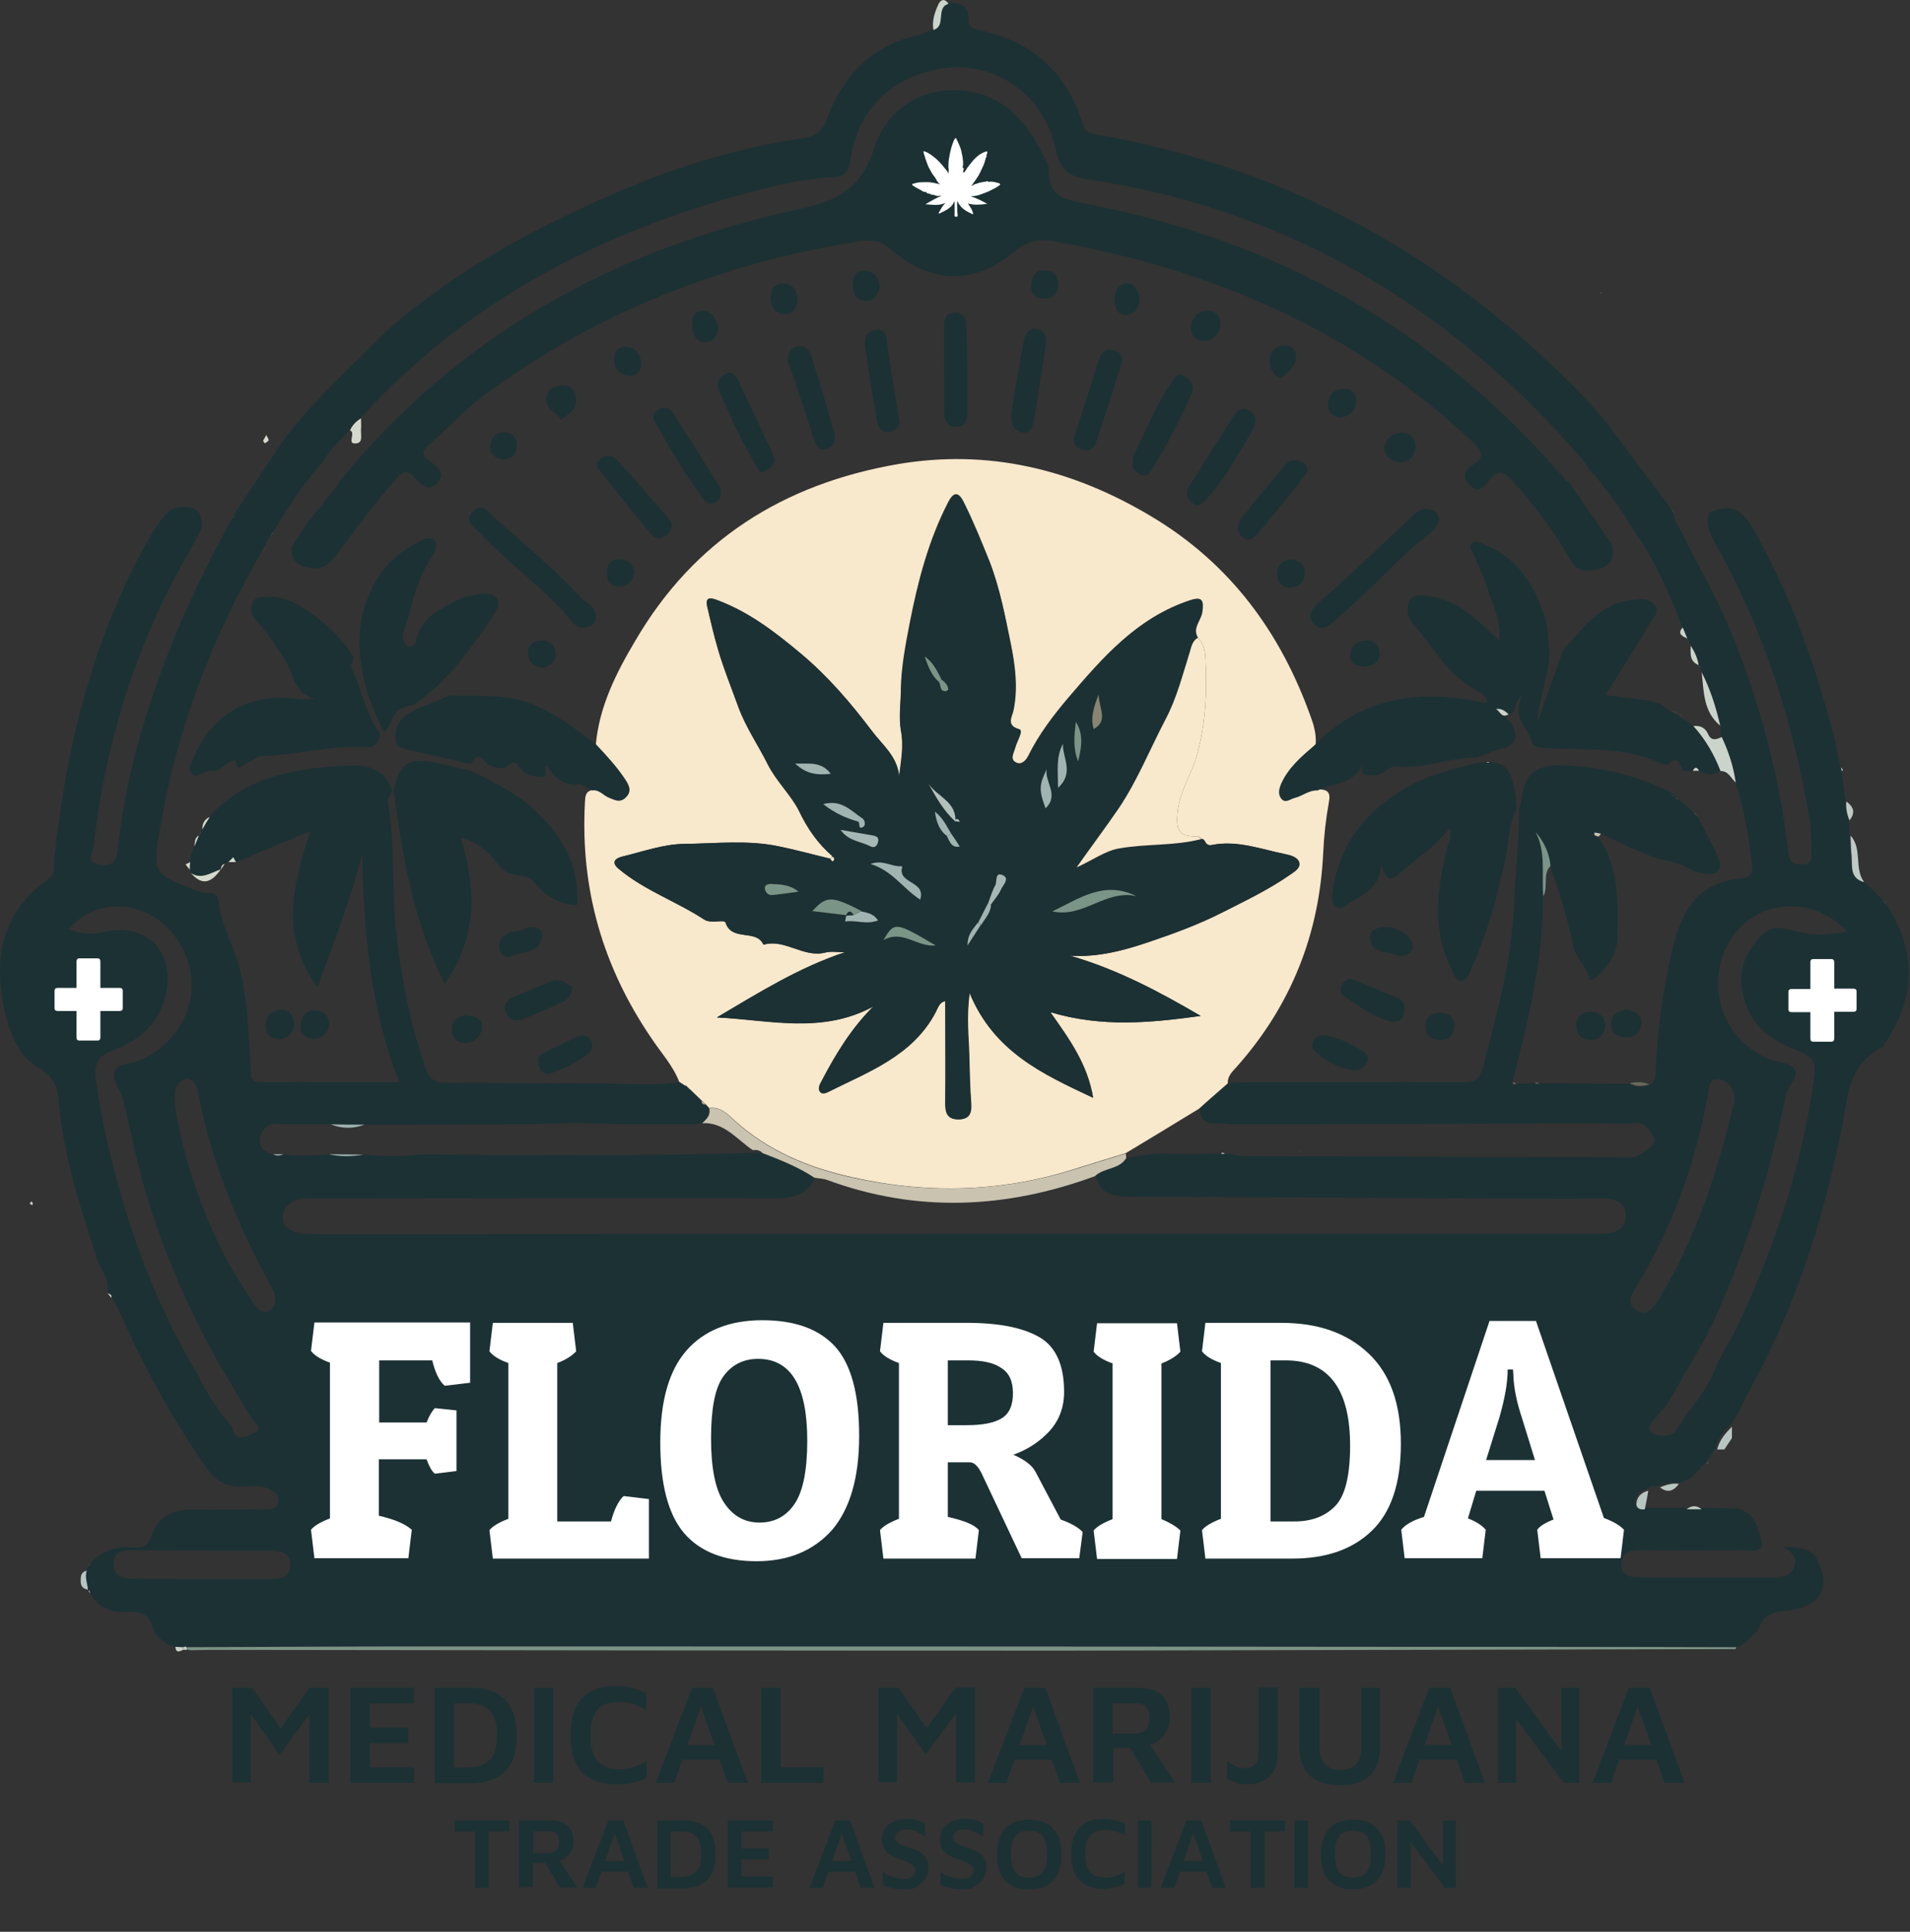 <?xml version="1.0" encoding="utf-8"?>
<!-- Generator: Adobe Illustrator 26.0.3, SVG Export Plug-In . SVG Version: 6.00 Build 0)  -->
<svg version="1.1" id="Layer_1" xmlns="http://www.w3.org/2000/svg" xmlns:xlink="http://www.w3.org/1999/xlink" x="0px" y="0px"
	 viewBox="0 0 504.2 509.8" style="enable-background:new 0 0 504.2 509.8;" xml:space="preserve">
<rect x="0" y="0" width="504.2" height="509.8" fill="#333333" stroke="none"/>
<style type="text/css">
	.st0{fill:#A6B8B6;}
	.st1{fill:#1C3134;}
	.st2{fill:#66685A;}
	.st3{fill:#CBD4CA;}
	.st4{fill:#DCDECF;}
	.st5{fill:#D4D9CC;}
	.st6{fill:#7A9487;}
	.st7{fill:#B7C6C0;}
	.st8{fill:#BECAC4;}
	.st9{fill:#F8E8CC;}
	.st10{fill:#C9C3AF;}
	.st11{fill:#A0B4B2;}
	.st12{fill:#B3C1BC;}
	.st13{fill:#878472;}
	.st14{fill:#FFFFFF;}
</style>
<g>
	<path class="st0" d="M-253.6,811.4c3,1.8,6.2,12.1,4.5,14.6c-1.1,1.6-2.8,1.3-4.5,1.4C-253.6,822-253.6,816.7-253.6,811.4z"/>
	<path class="st1" d="M479.2,410.6c5.1,9.4,0.4,13.7-8,14.5c-3.9,0.4-6.2,1.6-7.1,5.3c-2.1,1.2-3.1,3.8-5.8,4.2
		c-32.5,0-64.9-0.1-97.4-0.1c-80.9,0-161.8-0.1-242.8-0.1c-23,0-45.9,0.1-68.9,0.2c-0.3-0.1-0.6-0.1-0.9,0.1c-0.7,0-1.3-0.1-2-0.1
		c-0.6-0.2-1.3-0.3-1.9-0.5c-1.5-1.3-3.6-2.3-4-4.3c-1-4.3-3.8-4.6-7.4-4.4c-4.1,0.2-7.3-1.5-9.3-5.1c0-0.4-0.2-0.6-0.5-0.8l0-0.1
		c-0.2-1.7-0.9-3.3-0.3-5.1c0.1-0.4,0.2-0.7,0.4-1.1c0.2-0.3,0.5-0.6,0.7-0.9c3-3.1,6.7-4.3,10.9-3.9c2.5,0.2,4.2-0.2,5.1-3.1
		c1.6-4.8,5.3-7,10.4-6.9c6.5,0.1,13,0,19.5-0.1c1.5,0,3.2,0,3.6-1.9c0.4-2-1.2-2.9-2.8-3.6c-2.2-1-4.6-0.6-6.9-0.5
		c-4.3,0.2-7.1-1.7-9.5-5.2c-8.9-12.9-16.5-26.5-22.7-40.9c-0.6-1.4-1.5-2.6-2.2-3.9c0.1-0.8-0.5-1-1-1.2c0.6-3.8-2.3-6.5-3.1-9.8
		c-4.4-13.6-8.7-27.1-9.9-41.5c-0.3-3.4-1.6-6-5.5-8.2c-4.5-2.4-7-8.2-8.3-13.3c-3.5-14.2-1.9-27.2,11.3-36.4c1.9-1.3,1.3-3.3,1.4-5
		c3.1-29.8,10.2-58.5,25.1-84.9c1.2-2.2,2.6-4.2,4.2-6.1c1.8-2.1,4.3-2.5,6.9-1.9c2.8,0.7,2.6,3.1,2.8,5.2c-0.9,1.8-1.7,3.6-2.7,5.3
		c-14.4,24.4-22.7,50.8-25.9,78.9c-0.2,1.6-2.3,4.3,1.8,4.8c3.4,0.4,4.3-1.1,4.6-4c0.9-8.9,2.6-17.7,4.9-26.4
		c5.7-21.3,14.4-41.3,25-60.5c0.3-0.2,0.4-0.5,0.3-0.8c0.2-0.4,0.5-0.8,0.7-1.1c4.4-6.6,8.8-13.3,13.3-19.9
		c6.9-9,15.3-16.7,23.2-24.7c5.2-5.3,10.9-9.7,16.8-14c14.9-10.7,31.2-19,48-26.2c15.7-6.8,31.9-11.7,48.9-14.2
		c3.4-0.5,4.9-1.9,6.1-5.1c4.3-11.4,12-19.5,24.4-22.1c1.3-0.3,2.4-1,3.6-1.5c3.5-1,0.6-5.8,4-6.9c3.1-0.2,5.5,0.6,5.3,4.2
		c-0.1,2.4,1.5,2.7,3.1,3c14,3,23,11.3,27.2,24.9c0.6,2.1,1.8,2.3,3.5,2.6c50,8.6,92.2,31.9,127.6,68.1c2.3,2.4,4.5,4.9,6.7,7.4
		c5.8,7.8,11.7,15.6,17.5,23.4c0.2,0.4,0.5,0.8,0.7,1.1c0,0-0.1-0.1-0.1-0.1c0.1,2.1,1.4,3.7,2.3,5.4c3.9,8,8.5,15.8,12,24
		c8.2,19.4,13.6,39.5,16,60.4c0.3,2.3,1.3,3,3.6,2.9c2.5,0,2.6-1.4,2.5-3.2c-0.1-2.7,0-5.4-0.4-8c-4.3-26.1-12.2-50.9-25.3-74
		c-1.4-2.5-2.2-4.8-1.3-7.6c5.5-2.4,8.5-1.3,12,4.9c8.2,14.7,14.2,30.2,18.8,46.4c0.5,1.9,1.1,3.8,1.6,5.7c0.2,0.6,0.4,1.2,0.5,1.8
		c0.5,2.5,1.1,5,1.6,7.6c0,0-0.1,0.2-0.1,0.2s0.2,0.2,0.2,0.2c0.1,0.3,0.1,0.7,0.2,1c0.4,2.7,0.8,5.3,1.2,8c-0.2,1.7,0.2,3.4,0.8,5
		c0.1,1.3,0.2,2.7,0.2,4c0.1,1.8,0.2,3.6,0.3,5.5c0.2,2.7-0.5,5.9,3.3,6.8c1.6,1.6,3.3,3.2,4.9,4.8c0.4,0.4,0.7,0.8,1.1,1.2
		c8.1,12.3,8.1,24.6-0.1,36.8c-0.3,0.4-0.5,1-0.9,1.2c-9.5,4.8-9.1,14.4-10.9,22.8c-4.9,23.6-12.2,46.4-24,67.6
		c-1.7,3.1-3,6.4-5.1,9.3c-1.8,1.7-3.4,3.5-3.9,6c0,0,0,0.1,0,0.1c-0.2,0.3-0.5,0.6-0.7,0.9c-0.4,0.7-0.9,1.4-1.3,2
		c-0.3,0.3-0.5,0.7-0.8,1c-2.2,2.1-3.7,5.1-7.3,5.2c-1.8-0.3-3.4,0.3-5,0.9c-0.3,0-0.7,0.1-1,0.1c-0.8-0.2-1.6,0-2.1,0.7
		c0,0,0,0,0,0c-1.8,0.3-2.9,1.5-3.1,3.2c-0.2,1.4,0.9,1.9,2.2,1.7c3.7,0,7.3,0,11,0c1.3,0,2.7,0,4,0c3.3,0.1,6.7,0.1,10,0.2
		c4.9,1.4,5.5,5.7,6.4,9.8c-1.3,2-3.3,1.1-5,1.2c-9,0.1-18,0.1-27,0c-2.7,0-5.3,0.4-5.2,3.8c0.1,3.1,2.6,3.4,5.1,3.4
		c11.6,0,23.3,0,34.9,0c2.4,0,4.7-0.2,5.7-3c0.9-2.7-1.1-3.8-2.9-5.1C474.1,408.4,477,408.3,479.2,410.6z M442.4,210.5
		c0.1,0.3,0.4,0.5,0.7,0.6c0.3,0.2,0.6,0.3,0.9,0.5c0.4,0.3,0.8,0.6,1.2,1c0.7,0.7,1.3,1.3,2,2c0.3,0.3,0.7,0.7,1,1
		c1.8,3.5,3.8,7,5.3,10.6c1.4,3.4-0.2,4.9-3.9,4.3c-3.1-0.5-5.4-2.6-8.7-3.2c-6.3-1.1-12.2-4.7-18.3-7.2c-0.6-0.1-1.6-0.3-1.7-0.2
		c-0.3,0.8,0.6,0.7,1,1c5.7,8,5.1,17.4,5.1,26.4c0,4-2.3,7.7-5.5,10.5c-0.6,0.5-1.8,1.3-2,0.4c-0.6-3.2-3.4-5.1-4.1-8.2
		c-1.5-7.3-3.7-14.5-6.2-21.5c-0.3-3.3-1.7-6.2-3.9-8.8c2.8,5.4,1.5,11.2,2,16.9c0.1,16.8-3.9,33-8.1,49.1c0.2,0.6,0.5,0.7,1,0.3
		c1.6,0,3.3-0.1,4.9-0.1c0.4,0.4,0.7,0.4,1.1,0c8,0,15.9,0.1,23.9,0.1c1.7,1.1,3.4,0.9,5.2,0.4c2.3-1.2,1.6-3.4,1.8-5.3
		c0.6-10.6,2-20.9,4.6-31.3c2.5-10.3,7-17,18.1-18c2.2-0.2,3-1.4,2.7-3.8c-0.9-7.2-2-14.4-4.3-21.3c-0.6-4.2-1.9-8.2-3.8-12.1
		c-0.1-1-0.2-2-0.2-2.9c-1.1-4.9-2.7-9.6-4.9-14.1c-0.1-0.3-0.2-0.7-0.3-1c-0.2-0.4-0.5-0.7-0.7-1.1l0.1,0.1c-0.3-1.9-1-3.6-2.1-5.1
		c0.1-0.4,0-0.7-0.3-0.9c-0.3-0.4-0.5-0.7-0.8-1.1l0.2,0.1c-0.4-1-0.8-2-1.2-2.9c-3.4-8.8-7.1-17.3-12.5-25.1
		c-3.6-6-7.6-11.7-12.3-16.9c-0.5-0.8-1-1.7-1.7-2.5C383,81.2,340.3,55.3,287.5,47.4c-5.3-0.8-7.6-2.4-8.8-8
		c-3.4-15.6-17.8-24.5-32.7-20.8c-12.4,3.1-19.7,11.3-21.6,23.9c-0.4,3-1.6,4.2-4.8,4.3c-8.3,0.4-16.4,2.5-24.4,4.7
		c-38.6,10.6-72.7,28.9-100,58.8c-1.3,0.8-2.3,1.8-2.9,3.2c-2.6,2.8-5.4,5.4-7.3,8.8c-5.1,5.4-9,11.7-12.8,18
		c-0.3,0.4-0.5,0.7-0.8,1.1c-0.2,0.3-0.3,0.6-0.5,0.9c-0.7,0.3-0.8,0.8-0.7,1.5c-0.3,0.5-0.7,1.1-1,1.6
		c-13.2,22.7-22.5,46.9-26.9,72.9c-2.1,12.2-2,12.2,9.5,16.7c1.1,0.4,2.2,0.7,3.3,0.7c1.8-0.1,2.4,0.8,2.6,2.3
		c0.6,5.2,3,9.8,4.7,14.7c3.2,9.5,3,19.3,3.8,29.1c0.1,1.7-0.4,3.8,2.5,3.8c12.1-0.1,24.2,0,36.7,0c-7.7-19.6-9.4-39.8-9.8-60.2
		c-3,11.8-7.3,22.9-11.8,35.1c-10.2-13.9-6.3-27.3-1.9-41.2c-6.7,2.8-13.2,5.6-19.7,8.3c-0.2-0.5-0.5-0.9-0.7-1.4
		c-0.4,0.4-0.9,0.9-1.3,1.3c-0.3,0.2-0.6,0.4-1,0.5c-0.8,0.2-0.9,0.8-1,1.5l0-0.1c-2.6,0.8-5,2.8-7.9,1c0-0.3,0-0.7-0.2-0.9
		c0-0.6,0-1.3,0-1.9c0.1-0.6,0.2-1.1,0.2-1.7c0.3-0.8,0.6-1.5,0.9-2.3l0-0.1c0.4-1,0.8-1.9,1.2-2.9l-0.2,0.2
		c0.3-0.4,0.5-0.8,0.8-1.1c0.3-0.2,0.4-0.4,0.2-0.7c0.7-1.1,1.3-2.2,2-3.3l-0.1,0.1c0.3-0.4,0.6-0.7,0.9-1.1c0,0,0.1-0.1,0.1-0.1
		c10.2-10.4,23.5-12.1,37-12.6c4-0.1,9,1.2,10.4,6.7c-0.4,1.1-1.3,2.2-1.1,3.2c1.8,10.1,1.1,20.4,1.9,30.6c1.1,13.4,3.7,26.6,8,39.3
		c1,2.9,2.4,4,5.7,4c12.3-0.2,24.6,0.2,36.9,0.1c8.1-0.1,16.2,0.8,24.4-0.3l0,0c0.3,0.2,0.7,0.4,1,0.6c0.2,0.3,0.5,0.4,0.8,0.4
		c0.4,0.3,0.7,0.7,1.1,1c1,1,2,1.9,3,2.9c0.1,0.7,0.4,1,1.1,1c0.3,0.3,0.6,0.7,0.9,1c0.4,1.8-0.8,2.8-1.8,3.9
		c-0.7,0.1-1.5,0.2-2.2,0.3c-2.3,0-4.5,0-6.8,0c-0.7,0-1.5,0-2.2,0c-3.6,0-7.2,0-10.8,0c-7.7-0.4-15.5-0.4-23.2,0
		c-14,0-27.9,0.1-41.9,0.1c-0.7,0-1.4,0-2,0c-3,0-5.9,0-8.9-0.1c-2,0-4.1,0-6.1,0c-2.3,0-4.6,0-6.9,0c-2.9-0.6-5.1,0.6-5.7,3.4
		c-0.5,2.4,0.9,4.1,3.5,4.5c0.9,0.6,1.8,0.5,2.7,0c4,0.5,8,0.5,12,0c3,0.7,6.1,0.6,9.2,0.1c5.1,0.5,10.2,0.6,15.3-0.1
		c30,0.4,60,0.4,90-0.4c4.8,1.8,9.5,3.8,13.8,6.5c-1.9,4.1-5.1,5.5-9.6,5.5c-40.6-0.1-81.3,0-121.9,0.1c-1.7,0-3.4-0.2-5,0.2
		c-2.2,0.6-3.9,2.2-4.1,4.5c-0.2,2.6,2,3.9,4.1,4.3c2.4,0.5,5,0.4,7.5,0.4c71.8,0,143.6-0.1,215.4-0.1c40,0,80,0,119.9,0
		c3.4,0,7.5-0.3,7.7-4.5c0.1-4.6-4-4.9-7.7-4.8c-7.5,0.1-15,0-22.5,0c-33.5-0.2-67-0.3-100.4-0.5c-4.2,0-8.2-0.3-9.3-5.5
		c2.3-2.3,6.4-1.7,8.3-4.8c4-0.6,8-1.3,12.1-1c4.2,0.2,8.5,0,12.8-0.1c0.3,0,0.6,0,1,0c0.6,0.1,1.2,0.1,1.8,0.2
		c1.1,0.2,2.3,0.5,3.4,0.5c33.4,0.1,66.8,0.2,100.2,0.3c1.3,0,2.7,0.3,3.8-0.7c4.8-2.6,5.1-3.7,1.9-7.4c-1.6-1.4-3.5-0.8-5.2-0.8
		c-9.7-0.1-19.3-0.1-29,0c-23.6,0.1-47.3,0.2-70.9,0.2c-1.7,0-3.3,0-5,0c-2.8-0.9-7.4,1.5-7.8-4.1c2.5-2.2,5.1-4.4,7.6-6.7
		c1.5-0.1,3-0.3,4.5-0.3c19.1,0,38.2-0.1,57.3,0c3.2,0,4.6-0.8,5.4-4c3.7-14.2,7.6-28.2,8.2-43.1c0.3-8.4,1.4-16.7,1.3-25.2
		c0.2-0.5,0.4-0.9,0.5-1.4c0.7-8.1,4.1-10.4,12.5-9.9c9.7,0.6,18.8,2.9,27.4,7.3l-0.1-0.1c0.4,0.3,0.7,0.6,1.1,0.9L442.4,210.5z
		 M452.1,349.3c-0.2,0.4-0.5,0.8-0.7,1.2c-0.3,0.2-0.4,0.5-0.3,0.8c-0.6,1.1-1.1,2.1-1.7,3.2c-3.1,5.3-6.2,10.7-9.2,16
		c-0.9,1.1-2,2.1-2.8,3.3c-0.9,1.3-3.4,2.9-1.3,4.3c1.6,1,4.5,1.4,6.3-0.6c1.1-1.2,1.8-2.7,2.7-4c3.2-4.3,6.5-8.5,8.2-13.7
		c2.3-4.3,4.9-8.6,6.9-13.1c8.5-18.8,15-38.3,18.2-58.8c1.3-8,1.3-8.6-6.1-11.6c-7.1-2.9-11.3-7.9-12.5-15.5
		c-0.9-5.6,1.5-10,5.2-13.9c3.2-3.4,6.5-1.6,10.1-0.9c3.9,0.9,8,0.7,12.5-0.2c-8.9-9.4-23-8.6-30,1.1c-8.1,11.4-3.7,27,9.2,32.5
		c2.3,1,5.7,0.9,6.8,2.6c1.5,2.2-1.7,4.6-2.2,7.1C467.2,309.9,460.9,330,452.1,349.3L452.1,349.3z M66.5,374.4c-3-5-6-10-9-15
		c-10.4-18.9-18.4-38.6-22.8-59.8c-0.7-3.2-1.4-6.5-2.3-9.7c-0.7-2.4-2.8-5-2.3-6.9c0.7-2.6,4.5-2.1,6.9-3.2
		c12.1-5.5,17.1-18.7,11-29.9c-6.6-12.1-21.6-14.3-29.9-4.7c3,1.2,6.1,1.6,9.3,0.8c10.9-2.7,18.6,4.7,16.5,15.8
		c-1.5,8.1-6.9,12.7-14.1,15.4c-4.1,1.5-5.1,3.9-4.5,8c1.4,9.6,3.5,18.9,6.1,28.2c4.8,17.3,11.5,33.9,20.8,49.3
		c2.3,5.1,5.5,9.7,9.1,13.9c1,4.7,4.4,2.1,6.1,1.4C69.6,377.1,67.3,375.6,66.5,374.4z M49.5,284.6c-2,0.6-3.2,1.8-3.3,3.8
		c-0.1,1.8,0,3.7,0.3,5.5c2.5,13.3,6.8,26,13.1,38c2.3,4.3,4.9,8.3,7.5,12.3c0.9,1.3,2.3,2.7,4.2,1.5c1.6-1.1,1.6-2.8,1.1-4.5
		c-0.3-0.8-0.7-1.5-1.1-2.2c-8.7-16-15.6-32.7-19-50.7C52.1,286.6,51.4,285.2,49.5,284.6z M457.9,290.4c0-2.8-1.3-5.1-4-5.5
		c-2.9-0.5-2.8,2.3-3.1,4.2c-3.2,18-9.4,34.9-18.9,50.6c-1.2,1.9-2.8,4.3,0.1,6.1c2.8,1.7,4.5-0.6,5.6-2.5
		C447.7,327,453.5,309,457.9,290.4z M52.8,416.7C52.8,416.7,52.8,416.7,52.8,416.7c6.1,0,12.3,0,18.4,0c2.6,0,5.4-0.2,5.4-3.7
		c0-3.3-2.6-3.8-5.3-3.8c-12.1,0-24.2,0-36.3-0.1c-2.4,0-4.9,0.1-5,3.4c-0.1,3.3,2,4.1,4.9,4.1C40.8,416.7,46.8,416.7,52.8,416.7z"
		/>
	<path class="st2" d="M207.2,27.3"/>
	<path class="st3" d="M250.4,1c-3.5,1-0.5,5.9-4,6.9c-0.4-2.3,0.3-4.5,1.2-6.5C248.2-0.1,249.3-0.6,250.4,1z"/>
	<path class="st3" d="M423.2,77.3c-0.3,0.1-0.6,0.2-1,0.1C422.6,77.4,422.9,77.4,423.2,77.3z"/>
	<path class="st4" d="M442.1,135.7c-0.2-0.4-0.5-0.8-0.7-1.1C441.6,135,441.9,135.3,442.1,135.7z"/>
	<path class="st5" d="M70.3,114.8c0.3,0.7,0.7,1.1,0.6,1.4c-0.1,0.3-0.6,0.5-1,0.8c-0.2-0.3-0.5-0.6-0.4-0.8
		C69.7,115.8,70,115.4,70.3,114.8z"/>
	<path class="st4" d="M62.1,135.6c-0.2,0.4-0.5,0.8-0.7,1.1C61.6,136.3,61.9,136,62.1,135.6z"/>
	<path class="st6" d="M458.2,435.2c-58.8,0.1-117.6,0.3-176.4,0.4c-75.5,0-151-0.1-226.4-0.2c-1.7,0-3.3,0.1-5,0.1
		c0,0-0.4-0.1-0.4-0.1s-0.4,0-0.4,0c-0.1-0.2-0.2-0.5-0.3-0.7c23-0.1,45.9-0.2,68.9-0.2c80.9,0,161.8,0,242.8,0.1
		c32.5,0,64.9,0,97.4,0.1C458.2,434.8,458.2,435,458.2,435.2z"/>
	<path class="st7" d="M23.2,419.5c-1.2-0.2-1.8-0.8-1.9-2c0-1.3-0.1-2.6,1.6-3C22.3,416.2,23.1,417.8,23.2,419.5z"/>
	<path class="st3" d="M7.8,317.6c0.2-0.2,0.4-0.4,0.5-0.6c0.1,0.2,0.3,0.4,0.4,0.7c0,0.1-0.2,0.3-0.3,0.3
		C8.2,317.9,8,317.7,7.8,317.6z"/>
	<path class="st3" d="M46.3,434.6c0.7,0,1.3,0.1,2,0.1c0,0.2,0,0.5,0,0.7C47.3,435.9,46.4,436.2,46.3,434.6z"/>
	<path class="st3" d="M28.4,341.3c0.6,0.2,1.2,0.4,1,1.2C29.1,342.1,28.7,341.7,28.4,341.3z"/>
	<path class="st7" d="M24,412.5c-0.2,0.3-0.5,0.6-0.7,0.9C23.5,413.1,23.7,412.8,24,412.5z"/>
	<path class="st8" d="M48.3,435.4c0-0.2,0-0.5,0-0.7c0.3-0.1,0.6-0.2,0.9-0.1c0.1,0.3,0.2,0.5,0.3,0.7
		C49.1,435.4,48.7,435.4,48.3,435.4z"/>
	<path class="st8" d="M492.1,232.8c-3.8-1-3.1-4.1-3.3-6.8c-0.2-1.8-0.2-3.6-0.3-5.5C491.7,224,489.4,229.2,492.1,232.8z"/>
	<path class="st7" d="M434.2,398.3c-1.3,0.2-2.4-0.3-2.2-1.7c0.2-1.7,1.4-2.8,3.1-3.2C434.9,395,434.5,396.6,434.2,398.3z"/>
	<path class="st7" d="M457.2,379.5c-0.7,1-1.3,2-2,3c-0.6,0-1.3,0-1.9,0c0.6-2.5,2.2-4.3,3.9-6C457.2,377.5,457.2,378.5,457.2,379.5
		z"/>
	<path class="st8" d="M488.2,216.5c-0.6-1.6-1-3.3-0.8-5C489.3,212.9,489.9,214.5,488.2,216.5z"/>
	<path class="st7" d="M438.2,392.5c1.6-0.6,3.2-1.2,5-0.9C441.8,393.5,440.2,394.1,438.2,392.5z"/>
	<path class="st7" d="M449.2,398.3c-1.3,0-2.7,0-4,0C446.6,397.2,447.9,397.2,449.2,398.3z"/>
	<path class="st3" d="M486.2,203.5c-0.1-0.3-0.1-0.7-0.2-1c0.2,0.2,0.3,0.4,0.5,0.7C486.5,203.2,486.3,203.4,486.2,203.5z"/>
	<path class="st7" d="M450.5,386.5c0.3-0.3,0.5-0.7,0.8-1C451,385.8,450.7,386.1,450.5,386.5z"/>
	<path class="st8" d="M498.1,238.8c-0.4-0.4-0.7-0.8-1.1-1.2C497.4,238,497.8,238.4,498.1,238.8z"/>
	<path class="st7" d="M452.6,383.5c0.2-0.3,0.5-0.6,0.7-0.9C453,382.9,452.8,383.2,452.6,383.5z"/>
	<path class="st9" d="M157.3,196.4c0.9-10,5.4-18.9,10.4-27.3c15.5-26.6,39.2-41.4,69.2-46.6c24-4.1,46.1,1.3,66.9,13.7
		c21,12.5,34.4,30.8,42.4,53.5c0.8,2.2,1.3,4.5,1.1,6.8c-3.4,2.9-6.8,5.8-8.7,10c-0.5,1.2-0.9,2.6-0.1,3.8c1.1,1.6,2.4,0.3,3.6,0
		c2.1-0.5,3.8-2.1,6.1-2c2.3,0.1,3.1,0.8,2.6,3.4c-0.8,4.4-1.3,8.9-1.5,13.3c-1,21.6-8.5,40.4-22.9,56.6c-1.1,1.2-2.4,2.4-2.3,4.3
		c-2.5,2.2-5.1,4.4-7.6,6.7c-6.4,3.9-12.8,7.8-19.3,11.7c-4.1,1.3-8.2,2.5-12.3,3.8c-19.7,6.5-39.7,7.1-59.8,2.6
		c-11.5-2.5-22.4-7-31.4-15.2c-1.7-1.6-3.6-3.5-6.5-3.1c-0.3-0.3-0.6-0.7-0.9-1c-0.4-0.3-0.7-0.7-1.1-1c-1-1-2-1.9-3-2.9
		c-0.4-0.3-0.7-0.7-1.1-1c-0.3,0-0.6-0.2-0.8-0.4c-0.3-0.2-0.7-0.4-1-0.6c0,0,0,0,0,0c-1.7-4.4-4.9-7.8-7.4-11.6
		c-12.8-18.8-18.7-39.3-17.5-62c0.1-1.5,0-3.1,2-3.4c1.9-0.3,2.9,1.3,4.4,1.9c1.5,0.6,3,1.5,4.5-0.1c1.5-1.5,0.8-3-0.1-4.4
		C162.9,202.4,160.1,199.4,157.3,196.4z M219.2,226.6c-4.6-1.1-9.2-2.4-13.8-3.3c-8.1-1.7-16.4-0.7-24.5-0.6c-5.5,0-11,2-16.4,3.3
		c-1.3,0.3-3.6,1.2-1.1,3.3c6.8,5.7,15.3,8.6,22.6,13.4c1.8,1.2,5.3-0.2,5.6,0.8c1.8,5.1,8.1,1.6,10,5.8c5.7-1.7,10.5,3.5,16.2,2.1
		c1.7-0.4,3.5-0.1,5.3-0.1c-12.2,4-22.8,10.7-33.8,17.2c13.9,0.6,27.8,4.4,41.3-2.9c-5.8,5.8-9.9,12.5-13.6,19.6
		c-0.5,0.9-1,1.8-0.6,2.7c0.4,0.9,1.4,0.7,2.2,0.3c10.7-5.4,22.3-9.5,28.4-21c0.6-1.2,1-2.8,2.6-3c0,9.1,0.1,18,0,27
		c0,2.6,0.6,4.2,3.5,4.2c2.9,0,3.5-1.7,3.3-4.3c-0.3-4.1-0.4-8.3-0.5-12.5c-0.1-5-0.8-10,0.1-16.6c6.5,15.7,19.3,21.5,32.6,27.7
		c-1.5-8.9-6.2-15.4-11.3-22.6c13.6,4.1,26.6,2.8,39.7,1c-11-6.4-22.1-12.3-34.5-15.9c7.3,0.5,14.3-1.4,20.8-3.6
		c6.5-2.2,13.1-4.6,19.4-7.8c6.1-3.1,12.2-6,17.8-9.9c1.2-0.8,2.9-1.8,2.5-3.3c-0.4-1.4-2.2-1.9-3.7-2.2c-6.4-1.3-12.7-3.8-19.4-2.4
		c-1.8,0.4-1.5-1.5-2.6-1.6c-0.4-0.3-0.9-0.7-1.3-0.7c-5,0.2-5.7-1.9-5.1-6.8c0.7-5.4,3.6-9.6,5-14.4c2.4-8.5,2.8-17.3,2.3-26.2
		c-0.1-1.8-0.6-3.6-2-5c-1.7-2.6,0.7-4.6,1.1-6.9c0.4-2.9,0.2-4.1-3.2-3c-13.9,4.6-23,15.1-32,25.6c-4,4.7-7.9,9.8-10.7,15.5
		c-0.6,1.2-1.8,2.4-3.2,1.7c-1.8-0.9-0.6-2.5-0.3-3.9c0.4-1.7,2.3-4.6,1.1-4.9c-3.6-1-1.9-3.4-1.6-4.8c1.3-5.9,0.5-12.1-0.6-17.5
		c-1.5-7.4-2.9-15-5.7-22.1c-2.1-5.2-4.2-10.3-6.7-15.4c-1.2-2.5-2.4-3.2-4-0.3c-5.3,10.2-8.1,21.1-10.3,32.3
		c-1.1,5.7-2.2,11.5-2.3,17.2c0,3.6-0.6,7.4,0,11c0.8,4.1,0,8-0.5,12.2c-0.4-5.5-4.5-8.5-7.3-12.3c-5.6-7.4-11.6-14.4-18.8-20.4
		c-6.7-5.6-13.5-10.8-21.7-13.9c-1.8-0.7-3.5-1.1-2.8,1.8c0.9,3.7,1.7,7.4,2.8,11.1c1.5,5.2,3.6,10.2,5.4,15.3c2,5.4,5.2,10,7.7,15
		c2.2,4.4,6.3,8.3,8.3,12.4c2.3,4.8,5,8.6,8.8,11.9C219.6,226.2,219.4,226.4,219.2,226.6z"/>
	<path class="st10" d="M201.3,304.3c-0.7-0.8-1.6-0.9-2.6-0.8c-4.2-2.8-7.5-7.4-13.3-7.1c1.1-1.1,2.3-2.1,1.8-3.9
		c2.9-0.5,4.8,1.5,6.5,3.1c9,8.2,19.9,12.7,31.4,15.2c20.1,4.4,40.1,3.8,59.8-2.6c4.1-1.3,8.2-2.5,12.3-3.8c0,0.4,0.1,0.8,0.1,1.2
		c-1.9,3.1-5.9,2.5-8.3,4.8c-23.4,8.6-47,9.7-70.6,1c-1.1-0.4-2.2-0.4-3.4-0.6C210.8,308,206,306.1,201.3,304.3z"/>
	<path class="st3" d="M458.2,206.5c-1.3-1.1-1.9-3.1-4-3c-1.7-4.4-4-8.4-7.2-11.9c1.8-0.2,3.1,0.4,3.9,2.1c0.8,1.9,2.1,1.5,3.6,0.8
		C456.3,198.3,457.6,202.3,458.2,206.5z"/>
	<path class="st6" d="M409.3,228.5c-2.2,2.3-0.5,5.5-1.9,8c-0.5-5.6,0.8-11.5-2-16.9C407.6,222.2,409,225.1,409.3,228.5z"/>
	<path class="st3" d="M454.1,191.5c-4.5-3.7-4.3-9-4.9-14.1C451.5,181.9,453,186.7,454.1,191.5z"/>
	<path class="st5" d="M95.3,110.4c0,1,0.1,1.9,0,2.9c-0.1,1.4,0.6,3.5-1.2,3.7c-2.8,0.4,0-2.9-1.7-3.4C93,112.2,94,111.2,95.3,110.4
		z"/>
	<path class="st5" d="M58.3,229.4c-2.7,3.9-5.1,4.2-7.9,1C53.2,232.2,55.7,230.3,58.3,229.4z"/>
	<path class="st11" d="M96.2,296.8c-3,1.1-5.9,1.1-8.9-0.1C90.3,296.8,93.3,296.8,96.2,296.8z"/>
	<path class="st11" d="M86.8,304.6c3.1,0,6.1,0.1,9.2,0.1C92.9,305.2,89.9,305.3,86.8,304.6z"/>
	<path class="st3" d="M448.4,175.5c-2.5-1-2.1-3.1-2.1-5.1C447.3,171.9,448.1,173.6,448.4,175.5z"/>
	<path class="st3" d="M445.4,168.5c-1.2-0.6-2.8-1.2-1.2-2.9C444.6,166.5,445,167.5,445.4,168.5z"/>
	<path class="st2" d="M430.2,285.8c1.8-0.3,3.5-0.4,5.2,0.4C433.6,286.6,431.9,286.9,430.2,285.8z"/>
	<path class="st5" d="M53.4,218.9c0-1.5,0.5-2.7,2-3.3C54.7,216.6,54,217.8,53.4,218.9z"/>
	<path class="st5" d="M51.3,223.4c0.2-1.1,0-2.3,1.2-2.9C52.1,221.5,51.7,222.5,51.3,223.4z"/>
	<path class="st5" d="M50.1,229.5c-0.4-0.5-0.8-0.9-1.1-1.4c0.4-0.2,0.8-0.4,1.2-0.6C50.1,228.2,50.1,228.8,50.1,229.5z"/>
	<path class="st5" d="M62.3,227.5c-0.7,0-1.4,0-2,0c0.4-0.4,0.9-0.9,1.3-1.3C61.8,226.6,62,227.1,62.3,227.5z"/>
	<path class="st5" d="M59.3,228c-0.3,0.5-0.7,1-1,1.5C58.4,228.9,58.4,228.2,59.3,228z"/>
	<path class="st5" d="M50.4,225.8c0.3-0.8,0.6-1.5,0.9-2.3C51,224.3,50.7,225,50.4,225.8z"/>
	<path class="st10" d="M421.9,220.8c-0.4-0.3-1.3-0.2-1-1c0.1-0.2,1.1,0.1,1.7,0.2C422.4,220.3,422.2,220.6,421.9,220.8z"/>
	<path class="st11" d="M72.1,304.6c0.9,0,1.8,0,2.7,0C73.9,305,73,305.1,72.1,304.6z"/>
	<path class="st5" d="M55.3,215.6c0.3-0.4,0.6-0.7,0.9-1.1C55.9,214.9,55.6,215.2,55.3,215.6z"/>
	<path class="st2" d="M399.3,285.6c0.3,0.1,0.7,0.2,1,0.3C399.8,286.3,399.4,286.2,399.3,285.6z"/>
	<path class="st2" d="M405.2,285.7c0.4,0,0.7,0,1.1,0C405.9,286.1,405.6,286.1,405.2,285.7z"/>
	<path class="st3" d="M446,169.5c-0.3-0.4-0.5-0.7-0.8-1.1C445.5,168.7,445.7,169.1,446,169.5z"/>
	<path class="st5" d="M52.3,220.7c0.3-0.4,0.5-0.8,0.8-1.1C52.9,219.9,52.6,220.3,52.3,220.7z"/>
	<path class="st5" d="M70.3,143.9c-0.3,0.5-0.7,1.1-1,1.6C69.6,145,69.9,144.5,70.3,143.9z"/>
	<path class="st10" d="M72.2,140.4c-0.3,0.4-0.5,0.7-0.8,1.1C71.7,141.1,72,140.8,72.2,140.4z"/>
	<path class="st10" d="M181.1,286.6c0.4,0.3,0.7,0.7,1.1,1C181.9,287.3,181.5,286.9,181.1,286.6z"/>
	<path class="st10" d="M185.2,290.5c0.4,0.3,0.7,0.7,1.1,1C185.6,291.5,185.2,291.2,185.2,290.5z"/>
	<path class="st3" d="M447.2,214.5c0.3,0.3,0.7,0.7,1,1C447.9,215.2,447.5,214.9,447.2,214.5z"/>
	<path class="st3" d="M441.1,209.5c0.4,0.3,0.7,0.6,1.1,0.9C441.9,210.1,441.5,209.8,441.1,209.5z"/>
	<path class="st4" d="M452.1,349.3c-0.2,0.4-0.5,0.8-0.7,1.2C451.6,350.1,451.9,349.7,452.1,349.3z"/>
	<path class="st7" d="M23.8,420.4c-0.3-0.2-0.4-0.5-0.5-0.8C23.6,419.8,23.7,420,23.8,420.4z"/>
	<path class="st3" d="M448.9,176.5c-0.2-0.4-0.5-0.7-0.7-1.1C448.5,175.8,448.7,176.1,448.9,176.5z"/>
	<path class="st3" d="M442.4,210.5c0.2,0.3,0.4,0.5,0.7,0.6C442.8,211,442.5,210.8,442.4,210.5z"/>
	<path class="st10" d="M179.3,285.5c0.3,0.2,0.7,0.4,1,0.6C180,285.9,179.6,285.7,179.3,285.5z"/>
	<path class="st7" d="M322.3,304.5c0.3-0.4,0.7-0.4,1,0C322.9,304.5,322.6,304.5,322.3,304.5z"/>
	<path class="st3" d="M444,211.6c0.4,0.3,0.8,0.6,1.2,1C444.8,212.2,444.4,211.9,444,211.6z"/>
	<path class="st1" d="M414.2,127.3c3.7,5.4,7.5,10.8,11.2,16.2c1.1,3.3-0.1,5.7-3.2,6.6c-2.9,0.9-5.8,1-7.7-2.4
		c-4.2-7.4-9.3-14.2-15-20.5c-2.3-2.6-4-3.6-6.5-0.3c-1,1.2-2.2,3.3-4.5,1.6c-2.5-1.9-2.3-4.3,0.1-5.7c3.8-2.3,2.6-3.9,0-6.3
		c-29.9-28.1-65.6-44.1-105.5-51.9c-0.8-0.2-1.7-0.1-2.5-0.4c-5-1.5-9-1.1-13.5,2.7c-10,8.4-21.8,7.8-31.7-0.9
		c-2.7-2.4-5.2-2.9-8.5-2.3c-35.9,5.6-68.9,18.5-98.3,40c-5.6,4.1-10.4,9.4-15.6,13.9c-2.2,1.9-1.2,2.8,0.5,4.1
		c1.8,1.4,4.3,3,2.1,5.6c-2.4,2.7-4.5,0.6-6.2-1.3c-1.7-1.9-2.9-1.9-4.7,0.2c-5.3,6-10.1,12.4-14.8,18.8c-2,2.7-3.9,5.8-8.4,4.8
		c-3.2-0.7-4.8-1.9-4.5-5.3c3.4-6.7,9-11.8,13.1-18c31.4-38.4,72.5-60.8,120.3-71.2c10.7-2.3,16.9-5.4,20.4-16.3
		c3-9.4,11.3-15.5,21.9-15.2c10.9,0.4,17.8,7.2,22.4,16.6c0.7,1.5,1.9,3.1,1.8,4.6c-0.3,6.5,3.8,7.6,8.9,8.6
		c51,9.5,93.7,33.6,127.5,73.1C413.6,126.9,413.9,127.1,414.2,127.3z"/>
	<path class="st1" d="M446.9,191.6c3.2,3.5,5.5,7.5,7.2,11.9c-1.9,1.2-3.8,1-5.7-0.1c-0.5-1-1-1.1-1.6,0c-0.8,0-1.7,0-2.5,0
		c-0.9-1.4-1.1-4.4-3.9-1.7c-0.3,0.3-1.3,0-1.9-0.2c-9.7-4.6-20.2-3.5-30.4-4.1c-1.6-0.1-3.2,0-3.7-1.7c-1.2-3.7-5.3-6.5-2.7-11.9
		c-2.5,1.7-1,4.6-3.7,4.8c-0.9-1-2-1.6-3.4-1.5c1.1,0.6,1.6,2.8,3.4,1.3c-1.2,1.5,0.7,1.7,1.1,2.6c1.5,3.2,1.5,5.6-2.7,6.6
		c-2.2,0.5-4.3,1.5-6.5,2.3c-7.2-0.1-14.1,3.2-21.5,2.3c-1.5-0.2-3.3,2.5-5.7,2.4c-1.9-0.1-4.1,0.5-2.7-3.5
		c-2.4,6.2-8.1,5.4-12.2,7.5c-2.3-0.1-4,1.5-6.1,2c-1.2,0.3-2.5,1.6-3.6,0c-0.8-1.2-0.4-2.6,0.1-3.8c1.9-4.2,5.3-7.1,8.7-10
		c12.8-13.3,28.4-15,45.6-11.2c0.2-1.5-0.8-2.2-1.9-2.9c-1.1-0.7-2.3-1.3-3.3-2c-6.1-4.2-9.5-10.8-14.3-16.1
		c-1.6-1.7-1.8-4.2-0.9-6.1c0.8-1.6,3.1-1.4,5-1.2c5.1,0.7,9.4,3.2,13.1,6.6c1.7,1.6,3.4,3.1,5.6,5.1c0.5-5.2-1.8-9.3-3.1-13.6
		c-1-3.2-2.5-6.3-3.8-9.4c-0.4-0.9-1.3-1.7-0.3-2.7c0.9-0.9,1.9-0.2,2.8,0.2c9,3.4,13.6,10.7,16.4,19.4c0.9,2.8,0.9,5.9,1.2,8.8
		c0.1,6.5-2.9,12.3-3.1,18.8c2.2-6.3,4.5-12.6,6.7-18.9c5.2-5.7,9.6-12.3,18.3-13.3c2.3-0.3,4.4-0.5,5.9,1.4
		c1.5,1.9-0.6,3.6-1.3,4.8c-3.6,6.3-7.6,12.4-11.6,18.8c4.9,1.2,9.9,0.8,14.5,2.5c0.5,0.3,1,0.7,1.4,1c0.4,0.3,0.7,0.6,1.1,0.9
		c0.6,0.3,1.3,0.7,1.9,1c0,0,0,0,0,0c0.3,0.2,0.6,0.5,0.9,0.7C445.1,190,446,190.8,446.9,191.6z"/>
	<path class="st1" d="M100.3,193.5c-0.2,2.8-1.4,3.9-4.5,3.7c-9.1-0.5-17.9,2.2-26.9,2.3c-1.2,0-2.2,1.5-3.5,1.7
		c-0.9,0.2-2.9,3.3-3.2-0.6c-2.1,0.1-3.2,2.1-5,2.8c-0.8,0-1.7-0.1-2.4,0.1c-1.4,0.3-3,2-4.1,0.7c-1.3-1.5,0.1-3.5,0.8-5.1
		c5-11,14.5-16.2,26.7-14.7c1.6,0.2,3.2,0.2,5.1,0c-5.6-1.2-5.7-6.2-7.9-9.9c-2.2-3.7-4.8-7.4-7.7-10.7c-1.3-1.5-1.7-2.9-1.2-4.4
		c0.6-2,2.6-1.8,4.2-1.9c3.1-0.2,5.9,0.9,8.5,2.4c5.7,3.5,10.6,7.8,14.2,13.6c-0.2,0.9-1,2.1-0.7,2.7
		C95.7,181.8,96.3,188.4,100.3,193.5z"/>
	<path class="st1" d="M124.3,201.6c-5.3-1.2-10.6-2.3-15.9-3.6c-1.6-0.4-3.9-0.5-4-2.9c0-2.1,0.1-4,2-5.7c3.4-3.1,8.1-3.5,11.8-5.8
		c7.7,0.2,15.5-0.7,23,2.5c6,2.6,11.1,6.4,16.1,10.4c2.8,3,5.6,5.9,7.8,9.5c0.9,1.4,1.6,2.9,0.1,4.4c-1.5,1.6-3,0.7-4.5,0.1
		c-1.5-0.6-2.5-2.2-4.4-1.9c-1.2-0.6-2.4-1.7-3.5-1.6c-4.2,0.5-6.4-1.9-8.5-4.9c-1.2,0.8,0.9,2.9-1.1,2.9c-1.7,0-3.6-0.1-5.1-1.4
		c-1.2-1-1.8-4-4.4-1.2c-0.5,0.5-4.2,0.6-5.8-1.5C126.2,198.6,125.2,200.1,124.3,201.6z"/>
	<path class="st1" d="M115.2,181.3c-2.5,1.8-4.9,4.7-7.6,5.1c-4.6,0.7-3.8,5-6.2,6.9c-4.6-9-7.5-18.4-6.2-28.8
		c1.8-9.3,6.1-16.8,14.8-21.2c1.5-0.8,3.3-2,4.6-0.7c1.2,1.2,0.1,3.3-0.7,4.5c-4.2,6.1-5.2,13.4-7.5,20.2c-0.4,1.2,0.3,2.4,1.1,3.1
		c1,0.7,2.2-0.4,2.3-1.1c1-6,5.9-8.3,10.5-10.7c2.2-1.1,4.7-1.7,7.1-1.9c3.7-0.3,5.2,1.8,3.3,4.9c-2.8,4.6-6.1,8.9-9.4,13.1
		C119.5,177,117.3,179.1,115.2,181.3z"/>
	<path class="st1" d="M379.9,137c-0.3,1.6-1.2,2.7-2.4,3.7c-8.5,6.6-15.5,14.9-23.8,21.9c-0.3,0.2-0.5,0.5-0.7,0.7
		c-1.8,1.4-3.8,3.7-6,1.5c-2.4-2.4-0.3-4.5,1.6-6.2c2.5-2.2,5-4.4,7.4-6.6c5.8-5.4,11.5-10.8,17.3-16.2c1.4-1.4,3.1-1.9,5-1.1
		C379.4,135.1,379.7,136,379.9,137z"/>
	<path class="st1" d="M157.3,163c0,0.8-0.5,1.9-1.7,2.3c-1.7,0.6-3.4,0.3-4.5-1.1c-7.1-8.8-16.6-15.2-24.3-23.4
		c-1.6-1.7-4.6-3.4-1.8-6c2.5-2.3,4.2,0.7,5.7,2c7.8,6.8,15.7,13.4,22.7,21C154.7,159.2,157.4,159.7,157.3,163z"/>
	<path class="st1" d="M299.1,120.5c3.3-6.5,6.1-13.9,10.7-20.5c0.7-1,1.7-1.6,3-0.7c1.4,1,2.6,2.4,1.9,4.2c-3.1,7.3-6.8,14.3-11,21
		c-0.7,1.1-1.9,1.2-3.1,0.5C298.9,124.1,298.8,122.7,299.1,120.5z"/>
	<path class="st1" d="M331.3,111.4c-0.2,0.6-0.2,1.4-0.5,1.9c-3.8,6.2-7.1,12.8-12.1,18.2c-1.1,1.2-2.3,2.8-4.1,1.1
		c-1.4-1.2-1.7-2.8-0.6-4.4c3.9-6.2,7.8-12.3,11.7-18.5c0.8-1.3,2-2.3,3.7-1.5C330.9,108.8,331.5,109.9,331.3,111.4z"/>
	<path class="st1" d="M255.3,97.8c0,3.8,0,7.6,0,11.5c0,1.9-0.8,3.3-2.9,3.3c-2.1,0.1-3-1.3-3.1-3.1c-0.1-8-0.1-15.9-0.1-23.9
		c0-1.9,1.1-3.2,3.1-3.1c2,0.1,2.8,1.6,2.8,3.4C255.3,89.9,255.2,93.8,255.3,97.8C255.3,97.8,255.3,97.8,255.3,97.8z"/>
	<path class="st1" d="M190.3,129.5c0,1.2,0,2.4-1.3,3c-1.2,0.6-2.4,0.4-3.2-0.6c-4.9-6.6-9.1-13.7-13.1-20.9
		c-0.7-1.3,0.1-2.3,1.1-2.9c1.2-0.7,2.8-0.8,3.6,0.5c4.3,6.6,8.5,13.4,12.7,20.1C190.4,128.8,190.3,129.2,190.3,129.5z"/>
	<path class="st1" d="M283.6,115.2c2.2-6.8,4.4-13.6,6.5-20.4c0.7-2.1,2-3.1,4.2-2.3c2.1,0.7,2.1,2.4,1.5,4.1
		c-2,6.5-4.1,13-6.2,19.4c-0.6,1.8-1.6,3.5-4,2.6C284.1,118.1,283.2,117.1,283.6,115.2z"/>
	<path class="st1" d="M237.4,111.3c0.1,0.6-0.5,2.4-2.7,2.7c-2,0.3-2.9-1.4-3.2-3.1c-1.1-6.3-2.1-12.7-3.1-19.1
		c-0.4-2.4,0.3-4.5,3-4.8c2.6-0.3,2.6,2.1,2.8,3.8C235.2,97.1,236.2,103.5,237.4,111.3z"/>
	<path class="st1" d="M267,108.9c1.1-6.4,2.1-12.8,3.3-19.1c0.3-1.7,1.3-3.3,3.3-3c2.1,0.3,2.8,2.1,2.5,4.2
		c-1.1,6.7-2.1,13.4-3.2,20.1c-0.3,1.6-1,3.5-3.2,3C267.1,113.5,266.9,111.2,267,108.9z"/>
	<path class="st1" d="M207.9,95.1c0.2-1.7,0.5-3.2,2.3-3.6c1.9-0.5,3.3,0.5,3.9,2.2c2.1,6.8,4.2,13.6,6.1,20.4
		c0.5,1.9,0.1,3.8-2.1,4.4c-2.3,0.7-2.7-1.2-3.3-2.8C212.6,108.8,210.3,101.9,207.9,95.1z"/>
	<path class="st1" d="M177.3,138.5c-0.1,1.4-0.8,2.5-2,3.2c-1.7,1-2.9-0.1-3.9-1.3c-4.2-5.1-8.4-10.3-12.5-15.5
		c-0.7-0.9-2.1-2-0.8-3.4c1.3-1.5,3.6-1.4,4.5-0.4c5,5.3,9.7,10.9,14.4,16.4C177.2,137.7,177.2,138.1,177.3,138.5z"/>
	<path class="st1" d="M204.4,120.9c0.2,1.9-1.1,2.6-2.2,3.3c-1.5,1-2.1-0.4-2.6-1.3c-3.9-6.4-6.9-13.2-9.8-20
		c-0.8-1.8,0-3.3,1.6-4.2c1.7-0.9,2.8,0.3,3.5,1.8c3,6.3,5.9,12.5,8.9,18.8C204,119.9,204.2,120.5,204.4,120.9z"/>
	<path class="st1" d="M345.1,124.3c-0.2,0.4-0.5,1-0.9,1.5c-3.9,4.9-7.8,9.9-11.9,14.7c-1.1,1.3-2.7,2.9-4.6,1
		c-1.5-1.5-1.1-3.4,0.1-4.9c3.6-4.5,7.3-8.9,11-13.4c1.3-1.7,2.9-2.2,4.8-1.3C344.5,122.2,345.1,123,345.1,124.3z"/>
	<path class="st1" d="M322.2,85.9c-0.6,2.2-1.7,4.1-4.6,4c-2.1-0.1-3.4-1.5-3.2-3.6c0.3-2.5,1.7-4.5,4.5-4.3
		C321,82,322.2,83.5,322.2,85.9z"/>
	<path class="st1" d="M148.1,110.8c-1.1-2-3.8-2.5-3.9-5.3c0-2.6,1.9-3.6,3.8-3.8c2.4-0.2,4.1,1.2,4.1,3.9
		C152.2,108.2,150.1,109.2,148.1,110.8z"/>
	<path class="st1" d="M189.6,86.1c0,2.5-1.2,4-3.1,4.2c-2.7,0.2-3.6-2-3.8-4.2c-0.2-1.9,0.5-4,2.6-4.1
		C187.9,81.9,189,84.2,189.6,86.1z"/>
	<path class="st1" d="M373.7,117.7c-0.1,2.5-1.5,4.2-3.9,4.3c-2.2,0.1-4.2-1.6-4.3-3.4c-0.1-2.2,1.6-4.3,4.3-4.4
		C372.1,114.1,373.5,115.4,373.7,117.7z"/>
	<path class="st1" d="M353.9,110.2c-2-0.3-3.4-1.3-3.3-3.5c0-2.6,1.6-3.9,4-4.1c2.2-0.2,3.5,1.4,3.4,3.4
		C357.9,108.3,356.4,109.8,353.9,110.2z"/>
	<path class="st1" d="M300.9,78.8c-0.3,2-1,4.1-3.3,4.3c-2.5,0.2-3.3-1.6-3.4-3.9c0-2.2,0.8-4.2,3.1-4.4
		C299.8,74.6,300.4,76.9,300.9,78.8z"/>
	<path class="st1" d="M210.6,78.8c-0.2,2.2-1,4.1-3.4,4.1c-2.6,0-3.7-1.9-3.8-4.3c-0.1-2.1,1-3.7,3.1-3.8
		C209,74.7,210.3,76.4,210.6,78.8z"/>
	<path class="st1" d="M87,270.2c-0.4,2.5-2,3.9-4.3,3.9c-1.9,0-3.6-1.2-3.4-3.4c0.2-2.2,1.2-4.2,3.8-4.1
		C85.3,266.7,86.7,267.9,87,270.2z"/>
	<path class="st1" d="M360.3,175.9c-1.9-0.1-3.9-0.5-3.9-2.8c0-2.5,1.8-4,4.2-4.1c1.9-0.1,3.5,1.1,3.6,3.3
		C364.2,174.8,362.6,175.7,360.3,175.9z"/>
	<path class="st1" d="M73.9,274.3c-2.1-0.3-3.8-1-3.8-3.6c0-2.7,1.6-3.9,3.9-4.2c2.2-0.2,3.4,1.2,3.6,3.3
		C77.8,272.4,76.4,273.8,73.9,274.3z"/>
	<path class="st1" d="M169.3,96.2c-0.2,2-1.6,3.2-3.6,2.9c-2.4-0.3-3.7-1.9-3.6-4.5c0.1-2.3,1.3-3.3,3.5-3.1
		C168.2,91.8,169.1,93.7,169.3,96.2z"/>
	<path class="st1" d="M232.3,75.5c-0.4,2.5-1.6,4.1-3.9,3.9c-2.7-0.2-3.3-2.3-3.3-4.6c0-2.1,1-3.5,3.3-3.3
		C231.1,71.6,231.8,73.5,232.3,75.5z"/>
	<path class="st1" d="M338.1,99.8c-2.5-1.2-3-3-2.9-5c0.1-2.3,1.6-3.6,3.8-3.6c2.2,0,3.4,1.3,3.1,3.5
		C341.8,97.3,339.7,98.3,338.1,99.8z"/>
	<path class="st1" d="M275.7,78.8c-2.4-0.1-3.7-1.2-3.5-3.7c0.2-2.4,1.2-3.8,3.6-3.8c2.3,0.1,3.6,1.4,3.5,3.8
		C279.3,77.6,278.1,78.7,275.7,78.8z"/>
	<path class="st1" d="M143.2,176.2c-2-0.3-3.7-1.1-3.8-3.6c-0.1-2.2,1.2-3.5,3.3-3.6c2.2-0.1,3.8,1.1,4,3.5
		C146.6,174.8,145.3,175.8,143.2,176.2z"/>
	<path class="st1" d="M340.8,147.6c2.1,0.2,3.5,1.2,3.6,3.4c0.1,2.6-1.6,4-4,4c-2.1,0-3.3-1.3-3.2-3.5
		C337.2,149,338.6,147.9,340.8,147.6z"/>
	<path class="st1" d="M136.4,117.8c0,2.3-1.5,3.4-3.5,3.4c-2,0-3.5-1.3-3.5-3.4c0.1-2.3,1.6-3.8,3.8-3.7
		C135.2,114.2,136.6,115.6,136.4,117.8z"/>
	<path class="st1" d="M167.5,151.1c-0.5,2.3-1.7,3.6-4.1,3.6c-2.3,0-3.2-1.4-3.2-3.5c0-2.1,0.9-3.6,3.2-3.6
		C165.8,147.6,167.1,148.9,167.5,151.1z"/>
	<path class="st3" d="M443.2,188.5c-0.6-0.3-1.3-0.7-1.9-1C442,187.8,442.6,188.2,443.2,188.5z"/>
	<path class="st3" d="M440.2,186.6c-0.5-0.3-1-0.7-1.4-1C439.2,185.9,439.7,186.3,440.2,186.6z"/>
	<path class="st3" d="M444.2,189.2c-0.3-0.2-0.6-0.5-0.9-0.7C443.5,188.7,443.9,189,444.2,189.2z"/>
	<path class="st1" d="M317.2,221.4c1.1,0.1,0.8,1.9,2.6,1.6c6.7-1.3,13,1.1,19.4,2.4c1.5,0.3,3.3,0.8,3.7,2.2
		c0.4,1.5-1.3,2.4-2.5,3.3c-5.6,3.9-11.7,6.8-17.8,9.9c-6.3,3.2-12.9,5.6-19.4,7.8c-6.5,2.2-13.5,4.1-20.8,3.6
		c12.3,3.5,23.5,9.4,34.5,15.9c-13.1,1.8-26,3.1-39.7-1c5.1,7.3,9.8,13.8,11.3,22.6c-13.2-6.3-26.1-12-32.6-27.7
		c-0.9,6.6-0.3,11.6-0.1,16.6c0.1,4.2,0.2,8.3,0.5,12.5c0.2,2.6-0.4,4.2-3.3,4.3c-2.9,0-3.5-1.6-3.5-4.2c0.1-8.9,0-17.9,0-27
		c-1.5,0.2-1.9,1.8-2.6,3c-6.1,11.5-17.7,15.7-28.4,21c-0.8,0.4-1.8,0.6-2.2-0.3c-0.4-0.9,0.1-1.8,0.6-2.7
		c3.7-7.1,7.8-13.8,13.6-19.6c-13.5,7.4-27.4,3.6-41.3,2.9c11-6.5,21.7-13.2,33.8-17.2c-1.8,0-3.7-0.4-5.3,0.1
		c-5.7,1.4-10.5-3.7-16.2-2.1c-1.9-4.3-8.3-0.7-10-5.8c-0.3-1-3.8,0.3-5.6-0.8c-7.3-4.8-15.8-7.7-22.6-13.4c-2.5-2.1-0.2-3,1.1-3.3
		c5.4-1.3,10.9-3.3,16.4-3.3c8.2-0.1,16.4-1,24.5,0.6c4.6,1,9.2,2.2,13.8,3.3c0.2,0.2,0.5,0.7,0.6,0.6c0.6-0.3,0.3-0.7,0.1-1.2
		c-3.8-3.3-6.5-7.1-8.8-11.9c-2-4.1-6.1-7.9-8.3-12.4c-2.5-5-5.7-9.6-7.7-15c-1.9-5.1-3.9-10.1-5.4-15.3c-1.1-3.7-2-7.4-2.8-11.1
		c-0.7-2.9,1-2.5,2.8-1.8c8.2,3.1,15,8.3,21.7,13.9c7.2,6,13.2,13,18.8,20.4c2.8,3.8,6.9,6.8,7.3,12.3c0.5-4.2,1.3-8.1,0.5-12.2
		c-0.7-3.6-0.1-7.3,0-11c0.1-5.7,1.2-11.5,2.3-17.2c2.1-11.1,5-22.1,10.3-32.3c1.5-2.9,2.8-2.2,4,0.3c2.5,5,4.6,10.2,6.7,15.4
		c2.8,7.2,4.2,14.8,5.7,22.1c1.1,5.5,1.9,11.6,0.6,17.5c-0.3,1.4-2,3.8,1.6,4.8c1.2,0.3-0.7,3.2-1.1,4.9c-0.4,1.4-1.5,3,0.3,3.9
		c1.4,0.7,2.6-0.5,3.2-1.7c2.8-5.7,6.6-10.7,10.7-15.5c8.9-10.6,18.1-21.1,32-25.6c3.3-1.1,3.6,0.1,3.2,3c-0.3,2.3-2.8,4.3-1.1,6.9
		c-1.4,0.9-1.7,2.3-2.1,3.7c-1.9,6-3.4,12.1-6.4,17.8c-4.1,7.8-7.3,16-12.3,23.4c-3.4,5-7,9.9-11.2,15.7c4.4-2,7.7-4.4,11.2-5
		C302.6,222.7,310.1,223.3,317.2,221.4z M253.3,223.4l0.1,0.2L253.3,223.4c-0.7-1.1-1.5-2.2-2.3-3.4c-1.3-1.9-2.1-4.1-4.3-5.8
		c0.5,2.8,1.2,5,3.3,6.5C250.8,222.1,251.2,223.8,253.3,223.4z M258.9,244.1c1-1.7,2.5-3.2,2.6-5.3c0.9-1.3,2.1-2.5,2.7-4
		c0.5-1.2,2.4-3,0.6-3.8c-2.3-1.1-1.5,1.7-2.1,2.7c-0.8,1.4-1.2,3-1.8,4.5c-0.9,1.8-1.8,3.5-2.7,5.3c-1,1.6-2.7,2.8-2.7,6
		C257,247.1,258,245.6,258.9,244.1z M247.8,179.9c0.7,0.8,0.1,2.5,1.8,2.5c0.2,0,0.7-0.3,0.7-0.4c0-1.3-0.9-2-1.8-2.7
		c-1.1-2-1.9-4.1-4.4-6C245.1,176.2,246.1,178.3,247.8,179.9z M252.2,216.7c0.4,0.1,0.8,0.1,1.2,0.2c-0.2-0.3-0.3-0.7-0.5-0.7
		c-0.5-0.2-0.8,0.2-0.8,0.7c0.4-5.5-4.8-6.7-7.1-10.2C247,210.4,249.1,214,252.2,216.7z M227.3,240.5c-8-4.1-9.3-4.1-13,0.1
		c-0.3,0.2-0.5,0.4-0.8,0.5c0.2-0.2,0.5-0.4,0.7-0.6c3,0.4,6.1,0.7,9.1,1.1c-0.1,0.5-0.2,1.1-0.3,1.6c2.8-0.5,5.7,0.9,8.7-0.3
		C230.5,241,228.9,240.8,227.3,240.5z M300,236.5c-8.7-4.3-15.2,0.8-22.2,4C285.9,242.4,291.9,234.7,300,236.5z M229.8,228
		c5.7,1.7,8.6,6.5,13.1,9.4c1.7-5-6.2-4.1-4.7-8.7c-0.2,0-0.3-0.1-0.5-0.1C235.2,228.7,233,226.8,229.8,228z M247,249.5
		c-10.7-6.3-10.9-6.3-13.8-1.4C238.3,245.2,242,250,247,249.5z M217.3,212.2c3.1,2.4,6,3.8,9.2,4.6c0.7,0.2-0.2,2.3,1.4,1.4
		c0.6-0.3,0.5-1.7-0.2-2.2C224.7,214,222.3,210.9,217.3,212.2z M276,213.3c3.7-3.5-0.3-7,0.3-10.3
		C274.3,207.2,274.3,208.4,276,213.3z M280.6,196.3c-1.9,3.5-1.3,7.2-1.3,11.6C283.7,203.9,280.4,199.9,280.6,196.3z M221.9,219
		c2.1,3,5.3,3.1,7.8,4.4c1.1,0.6,1.9,0,2.1-1.2c0.2-1.4-0.8-1.5-1.8-1.7C227.4,220,224.9,219.5,221.9,219z M210.8,235.3
		c-2.4-2-4.8-1.9-7-2.1c-0.7-0.1-2,0.2-1.9,1c0,0.9,0.7,2,1.9,1.9C205.9,236,208,235.7,210.8,235.3z M284.6,200.9
		c0.9-3.5,1.5-7.1-0.6-10.4C283.5,194,283.2,197.4,284.6,200.9z M219.3,204.2c-2.5-3.3-5.6-2.6-9.4-2.7
		C212.9,204.3,215.8,204.6,219.3,204.2z M290,183.3c-1.5,3.9-2.1,6.4-1.3,9.1C292.6,190.2,290.2,187.2,290,183.3z"/>
	<path class="st9" d="M317.2,221.4c-7.2,1.9-14.6,1.2-21.8,2.5c-3.6,0.6-6.8,3-11.2,5c4.1-5.8,7.8-10.7,11.2-15.7
		c4.9-7.3,8.2-15.6,12.3-23.4c3-5.7,4.5-11.8,6.4-17.8c0.4-1.4,0.7-2.9,2.1-3.7c1.4,1.4,1.9,3.2,2,5c0.5,8.8,0.1,17.7-2.3,26.2
		c-1.4,4.8-4.3,9-5,14.4c-0.6,4.9,0.1,7,5.1,6.8C316.4,220.7,316.8,221.2,317.2,221.4z"/>
	<path class="st1" d="M103.9,208.5c1.7-7.1,3.7-8.5,10.7-7.3c3.2,0.6,6.4,1.5,9.7,2.2c6.1,3,12.3,6,17.3,10.8
		c7,6.7,11.5,14.5,10.7,24.7c-4.8-0.2-8.5-2.6-11.1-5.9c-2.4-3.1-6.5-0.9-9.2-4.3c-2.4-3-5.3-6.6-10.3-7.5
		c3.9,13.1,4.5,25.8-4.3,38.5C109.1,243.2,106.2,225.9,103.9,208.5z"/>
	<path class="st1" d="M151.1,260.5c-0.3,2.4-1.4,3.5-3.1,4.2c-3.2,1.4-6.3,2.8-9.5,4.1c-2.1,0.9-4.1,0.7-5-1.6
		c-0.9-2.3,0.6-3.6,2.7-4.4c3.1-1.2,6.1-2.5,9.1-3.8C147.9,257.9,149.4,259.5,151.1,260.5z"/>
	<path class="st1" d="M152.5,273.5c2.1-0.5,2.9,0,3.4,1c0.7,1.4,0.5,2.6-0.7,3.6c-2.9,2.3-6.2,3.8-9.6,5.1c-1.5,0.6-2.7-0.1-3.2-1.5
		c-0.5-1.3-0.6-2.9,0.7-3.6C146.5,276.3,149.9,274.8,152.5,273.5z"/>
	<path class="st1" d="M139.4,244.7c2.2-0.2,3.9,0.5,3.7,2.2c-0.5,5-5.4,4-8.3,5.5c-1.7,0.9-3.3-1.4-3.1-2.9
		C132.4,244.8,137.2,246.5,139.4,244.7z"/>
	<path class="st1" d="M123.2,267.9c1.6,0.5,4.1,0.3,4,3.1c-0.1,2.5-1.8,4-4.1,4.2c-2.2,0.2-3.8-1-3.8-3.5
		C119.3,269.3,120.7,268.1,123.2,267.9z"/>
	<path class="st1" d="M390.2,201.3c0.7-0.1,1.4-0.1,2.1-0.2c0,0,0.4,0.2,0.4,0.2l0.4-0.2c5.5,0,6.1,4.2,6.9,8.2
		c0.3,1.4,0.2,2.9,0.3,4.3c-2.1,4.1-2,8.8-2.9,13.1c-2.2,10-4.8,19.8-9.1,29.1c-0.5,1.1-0.9,3.3-2.8,3c-1.6-0.2-1.9-2.1-2.5-3.4
		c-5.1-10.2-3.5-20.6-1.2-31c0.4-1.7,1.6-3.3,0.9-5.9c-3.8,5-8.9,8.1-13.2,12c-2.3,2.1-3.3,1.9-4.9-1.9c-0.7,6.7-5.9,7.7-9.4,10.4
		c-2.2,1.7-3.9,0-3.5-3c1.5-12.7,8.5-21.7,19.3-28C377,204.5,383.6,202.8,390.2,201.3z"/>
	<path class="st1" d="M370.7,265.9c0.1,3.2-1.4,4.4-4.3,3.5c-4.2-1.3-7.7-3.8-11.3-6.3c-1.3-0.9-1.5-2.2-0.7-3.5
		c0.7-1.1,1.8-1.5,3-1c3.9,1.5,7.7,3.2,11.5,4.7C370.2,263.9,370.9,264.7,370.7,265.9z"/>
	<path class="st1" d="M350.1,273.3c3.2,0.5,6,2,8.7,3.5c1.2,0.6,2.6,1.4,2.2,3c-0.5,1.8-2.1,2.8-3.8,2.6c-3.9-0.5-7.2-2.4-10.1-5
		c-0.8-0.7-1-1.7-0.4-2.7C347.4,273.2,348.7,273.2,350.1,273.3z"/>
	<path class="st1" d="M366.6,244.6c2.7,0.8,5.9,1.7,6.3,5.1c0.2,1.8-2.2,3.1-4,2.4c-2.6-1.1-7-0.4-7.2-4.4
		C361.4,245.2,364.1,244.6,366.6,244.6z"/>
	<path class="st1" d="M384.1,270.7c-0.4,2.1-1.4,3.7-3.8,3.8c-2.3,0.1-3.9-1.2-4-3.5c-0.1-2.3,1.3-3.6,3.7-3.7
		C382.4,267.2,383.7,268.4,384.1,270.7z"/>
	<path class="st1" d="M423.8,270.5c-0.2,2.3-1.4,3.8-3.7,3.9c-2.3,0.1-3.9-1.1-4-3.5c-0.1-2.5,1.4-3.8,3.6-3.9
		C421.9,266.9,423.5,268.1,423.8,270.5z"/>
	<path class="st1" d="M429.4,266.4c2.4,0.5,4.1,1.4,3.9,3.9c-0.3,2.6-2.2,3.6-4.6,3.4c-2.1-0.1-3.4-1.3-3.4-3.5
		C425.3,267.6,427.3,266.8,429.4,266.4z"/>
	<path class="st3" d="M446.9,203.4c0.5-1.1,1.1-1,1.6,0C448,203.4,447.4,203.4,446.9,203.4z"/>
	<path class="st10" d="M393.2,201.1c0,0-0.4,0.2-0.4,0.2s-0.4-0.2-0.4-0.2C392.6,201.1,392.9,201.1,393.2,201.1z"/>
	<path class="st7" d="M343.8,303.5c-0.5,0.3-0.9,0.5-1.4,0.8C342.8,304.1,343.3,303.8,343.8,303.5z"/>
	<path class="st3" d="M398.3,188.4c-1.9,1.4-2.3-0.8-3.4-1.3c1.4-0.2,2.5,0.5,3.4,1.5C398.2,188.5,398.3,188.4,398.3,188.4z"/>
	<path class="st6" d="M300,236.5c-8.1-1.9-14.1,5.9-22.2,4C284.7,237.3,291.3,232.2,300,236.5z"/>
	<path class="st11" d="M229.8,228c3.2-1.2,5.4,0.7,7.9,0.6c0.2,0,0.3,0,0.5,0.1c-1.5,4.6,6.4,3.7,4.7,8.7
		C238.4,234.5,235.5,229.7,229.8,228z"/>
	<path class="st6" d="M223.4,241.5c-3-0.4-6.1-0.7-9.1-1.1l0.1,0.1c3.7-4.1,5-4.2,13-0.1c-0.7,0.3-1.4,0.7-2.1,1
		c-0.7-1.2-1.4-1.1-1.9,0.1L223.4,241.5z"/>
	<path class="st6" d="M247,249.5c-5,0.5-8.7-4.3-13.8-1.4C236.1,243.2,236.3,243.2,247,249.5z"/>
	<path class="st11" d="M217.3,212.2c5-1.3,7.4,1.9,10.4,3.8c0.7,0.5,0.8,1.9,0.2,2.2c-1.6,0.9-0.7-1.2-1.4-1.4
		C223.3,215.9,220.4,214.6,217.3,212.2z"/>
	<path class="st11" d="M276,213.3c-1.8-4.9-1.7-6.1,0.3-10.3C275.7,206.3,279.7,209.8,276,213.3z"/>
	<path class="st11" d="M280.6,196.3c-0.2,3.6,3.1,7.6-1.3,11.6C279.3,203.5,278.7,199.8,280.6,196.3z"/>
	<path class="st0" d="M221.9,219c3,0.5,5.6,1,8.1,1.4c1,0.2,2.1,0.3,1.8,1.7c-0.2,1.2-1,1.8-2.1,1.2C227.2,222,224,222,221.9,219z"
		/>
	<path class="st11" d="M225.2,241.5c0.7-0.3,1.4-0.7,2.1-1c1.6,0.4,3.2,0.5,4.5,2.4c-3.1,1.2-6-0.2-8.7,0.3c0.1-0.5,0.2-1.1,0.3-1.6
		c0,0-0.1,0.1-0.1,0.1C223.9,241.6,224.6,241.5,225.2,241.5z"/>
	<path class="st6" d="M210.8,235.3c-2.8,0.4-4.9,0.7-7,0.9c-1.2,0.1-1.9-1-1.9-1.9c0-0.9,1.2-1.1,1.9-1
		C206,233.4,208.4,233.4,210.8,235.3z"/>
	<path class="st6" d="M284.6,200.9c-1.4-3.4-1-6.9-0.6-10.4C286.1,193.8,285.5,197.3,284.6,200.9z"/>
	<path class="st11" d="M219.3,204.2c-3.6,0.4-6.4,0.1-9.4-2.7C213.7,201.6,216.8,200.9,219.3,204.2z"/>
	<path class="st12" d="M252.2,216.8c-3.1-2.8-5.1-6.4-7.1-10c2.3,3.5,7.5,4.7,7.1,10.2L252.2,216.8z"/>
	<path class="st13" d="M290,183.3c0.2,4,2.6,6.9-1.3,9.1C287.9,189.6,288.5,187.2,290,183.3z"/>
	<path class="st0" d="M260.9,238.2c0.6-1.5,1-3.1,1.8-4.5c0.6-1-0.2-3.8,2.1-2.7c1.8,0.9-0.1,2.6-0.6,3.8c-0.6,1.4-1.8,2.7-2.7,4
		C261.3,238.6,261.1,238.4,260.9,238.2z"/>
	<path class="st11" d="M250.1,220.7c-2.1-1.5-2.9-3.7-3.3-6.5c2.2,1.7,3.1,3.9,4.3,5.8C250.7,220.2,250.4,220.5,250.1,220.7z"/>
	<path class="st6" d="M247.8,179.9c-1.8-1.6-2.7-3.7-3.7-6.7c2.5,1.9,3.3,4,4.4,6C248.3,179.5,248.1,179.7,247.8,179.9z"/>
	<path class="st11" d="M258.2,243.5c0.9-1.8,1.8-3.5,2.7-5.3c0.2,0.2,0.5,0.4,0.7,0.6c-0.1,2.2-1.6,3.6-2.6,5.3
		C258.7,243.9,258.5,243.7,258.2,243.5z"/>
	<path class="st11" d="M251.1,220c0.8,1.2,1.6,2.3,2.3,3.5l-0.1-0.1c-2.1,0.4-2.6-1.3-3.3-2.7C250.4,220.5,250.7,220.2,251.1,220z"
		/>
	<path class="st11" d="M258.9,244.1c-1,1.5-1.9,3-3.5,5.4c0-3.2,1.7-4.5,2.7-6C258.5,243.7,258.7,243.9,258.9,244.1z"/>
	<path class="st6" d="M248.5,179.3c0.9,0.7,1.8,1.5,1.8,2.7c0,0.1-0.5,0.4-0.7,0.4c-1.7,0-1.1-1.7-1.8-2.5
		C248.1,179.7,248.3,179.5,248.5,179.3z"/>
	<path class="st6" d="M214.3,240.5c-0.2,0.2-0.5,0.4-0.7,0.6C213.8,240.9,214.1,240.7,214.3,240.5
		C214.3,240.5,214.3,240.5,214.3,240.5z"/>
	<path class="st12" d="M252.1,216.9c0-0.5,0.2-0.9,0.8-0.7c0.2,0.1,0.3,0.5,0.5,0.7c-0.4-0.1-0.8-0.1-1.2-0.2
		C252.2,216.8,252.1,216.9,252.1,216.9z"/>
	<polygon class="st11" points="253.4,223.5 253.4,223.6 253.3,223.4 	"/>
	<path class="st9" d="M219.9,226.1c0.3,0.4,0.5,0.8-0.1,1.2c-0.1,0-0.4-0.4-0.6-0.6C219.4,226.4,219.6,226.2,219.9,226.1z"/>
	<path class="st1" d="M225.2,241.5c-0.6,0-1.3,0.1-1.9,0.1C223.9,240.4,224.5,240.2,225.2,241.5z"/>
</g>
<g>
	<path class="st14" d="M124.1,349.2v15.7l-6.7,0.8c-1.4-1.2-2.5-3.4-3.3-6.7h-14v16.4h12.5c0.7-1.8,1.5-3.1,2.2-3.8l5.7,0.6v16
		l-5.7,0.7c-0.8-0.6-1.5-1.9-2.2-3.8H100v14.9c4,0.9,6.9,2.1,8.7,3.7l-0.9,7.5H83l-0.9-7.5c0.8-1,2.4-2,5-3v-41.1
		c-2.5-0.9-4.1-1.9-5-3.1l0.9-7.5H124.1z"/>
	<path class="st14" d="M171.3,411.3h-41.2l-0.9-7.5c0.8-1,2.4-2,5-3v-41.1c-2.5-0.9-4.1-1.9-5-3.1l0.9-7.5h21.1l0.9,7.5
		c-1,1.1-2.6,2.2-5,3.1v41.8h14.2c0.8-3.1,1.9-5.3,3.3-6.7l6.7,0.8V411.3z"/>
	<path class="st14" d="M199.7,412c-8.5,0-14.9-2.5-19.1-7.4c-4.2-4.9-6.3-12.9-6.3-23.9c0-11,2.3-19.1,7-24.4
		c4.6-5.2,11.3-7.9,19.9-7.9c8.6,0,15,2.3,19.3,7c4.2,4.7,6.3,12.5,6.3,23.5c0,11-2.4,19.2-7.1,24.8
		C214.8,409.2,208.2,412,199.7,412z M190.9,363.3c-2.2,3.1-3.2,8.6-3.2,16.3c0,7.7,1.1,13.4,3.4,16.9c2.3,3.5,5.4,5.3,9.4,5.3
		c4,0,7.1-1.7,9.3-5c2.2-3.3,3.3-8.9,3.3-16.6c0-14.4-4.3-21.6-13-21.6C196.2,358.6,193.1,360.2,190.9,363.3z"/>
	<path class="st14" d="M280.9,367.3c0,4.1-1.3,7.5-3.8,10.3c-2.6,2.8-5.7,4.9-9.6,6.3c3,1.3,5,2.8,5.9,4.6L280,401
		c2.8,1,4.7,2.1,5.8,3.3l-0.9,6.9h-15.2l-10.4-22c-1-2.2-2.1-3.3-3.3-3.3h-5.8v14.4c4.4,1,7.1,2.1,8.2,3.5l-0.9,7.5h-24.3l-0.9-7.5
		c0.8-1,2.4-2,5-3v-41.1c-2.5-0.9-4.1-1.9-5-3.1l0.9-7.5h23c8.4,0.1,14.6,1.5,18.7,4.1C278.9,355.8,280.9,360.5,280.9,367.3z
		 M255.5,359h-5.3v17.1h5.1c4.1,0,7.1-0.6,9.1-1.8c2-1.2,3-3.4,3-6.6c0-3.2-1-5.4-3.1-6.7C262.3,359.6,259.4,359,255.5,359z"/>
	<path class="st14" d="M310.7,349.2l0.9,7.5c-1,1.1-2.6,2.2-5,3.1v41.1c2.4,1,4,2,5,3l-0.9,7.5h-21.1l-0.9-7.5c0.8-1,2.4-2,5-3
		v-41.1c-2.5-0.9-4.1-1.9-5-3.1l0.9-7.5H310.7z"/>
	<path class="st14" d="M341.2,411.3h-23l-0.9-7.5c0.8-1,2.4-2,5-3v-41.1c-2.5-0.9-4.1-1.9-5-3.1l0.9-7.5h20.1c9.7,0,17.3,2.7,23,8.1
		s8.5,13.3,8.5,23.8c0,10.5-2.6,18.1-7.7,23C357,408.9,350,411.3,341.2,411.3z M335.3,401.5h6.5c4.5,0,8.1-1.4,10.7-4.1
		c2.6-2.7,3.9-8,3.9-15.9c0-15-5.7-22.5-17-22.5h-4V401.5z"/>
	<path class="st14" d="M405.5,348.7l17.9,51.9c2.5,0.9,4.3,2,5.3,3.1l-0.9,7.5h-21.1l-0.9-7.5c0.7-1,2.2-1.9,4.3-2.7l-2.4-7.6h-18
		l-2.2,7.3c2.1,0.8,3.7,1.8,4.7,3l-0.9,7.5h-20.5l-0.9-7.5c1.1-1.4,3.1-2.5,6-3.4l17.3-51.7H405.5z M398,361.3
		c0,3.7-0.8,7.9-2.2,12.8l-3.5,11.2h12.9l-3.4-11c-1.4-4.2-2.2-8-2.3-11.4l-0.1-1.5H398z"/>
</g>
<g>
	<path class="st1" d="M61.3,470.5v-25.1h5.3l8.8,12.7l-2.9,0.2l9.2-12.9h5.1v25.1h-5.1v-21.1l1.2,1.4l-9.1,12.3l-8.8-12.4l1.2-1.1
		v20.8H61.3z"/>
	<path class="st1" d="M92.5,470.5v-25.1h16.8v4.1H97.6v6.4h10.2v4.1H97.6v6.4h11.7v4.1H92.5z"/>
	<path class="st1" d="M114.7,470.5v-25.1h9.5c4.2,0,7.2,1.1,9.2,3.2c2,2.1,3,5.2,3,9.4s-1,7.3-3,9.4c-2,2.1-5.1,3.2-9.2,3.2H114.7z
		 M119.8,466.4h3.8c2.5,0,4.4-0.7,5.7-2c1.3-1.3,1.9-3.5,1.9-6.5c0-2.9-0.6-5.1-1.9-6.4c-1.3-1.4-3.2-2-5.7-2h-3.8V466.4z"/>
	<path class="st1" d="M141,470.5v-25.1h5.1v25.1H141z"/>
	<path class="st1" d="M162.7,470.9c-4,0-7-1.1-9-3.2c-2.1-2.1-3.1-5.4-3.1-9.8c0-4.3,1-7.5,3-9.7c2-2.2,5-3.3,9.1-3.3
		c1.3,0,2.7,0.2,4,0.5c1.3,0.3,2.6,0.8,3.9,1.4v4.5c-1.3-0.8-2.5-1.4-3.7-1.7s-2.4-0.5-3.5-0.5c-1.7,0-3,0.3-4.2,0.9
		c-1.1,0.6-2,1.5-2.5,2.8s-0.8,3.1-0.8,5.2c0,2.2,0.3,3.9,0.9,5.2c0.6,1.3,1.4,2.2,2.6,2.8c1.1,0.6,2.6,0.9,4.3,0.9
		c1,0,2.1-0.2,3.3-0.5c1.2-0.4,2.4-0.9,3.7-1.7v4.5c-0.7,0.4-1.5,0.7-2.4,0.9c-0.9,0.3-1.8,0.5-2.7,0.6
		C164.5,470.8,163.6,470.9,162.7,470.9z"/>
	<path class="st1" d="M173.1,470.5l9.6-25.1h5.5l9.2,25.1h-5.3l-8.2-23.4l2.3-0.2l-8.2,23.6H173.1z M178.2,464.4l1.2-3.9h11.7
		l0.4,3.9H178.2z"/>
	<path class="st1" d="M200.9,470.5v-25.1h5.1v21h11.4v4.1H200.9z"/>
	<path class="st1" d="M231.9,470.5v-25.1h5.3L246,458l-2.9,0.2l9.2-12.9h5.1v25.1h-5.1v-21.1l1.2,1.4l-9.1,12.3l-8.8-12.4l1.2-1.1
		v20.8H231.9z"/>
	<path class="st1" d="M260.8,470.5l9.6-25.1h5.5l9.2,25.1h-5.3l-8.2-23.4l2.3-0.2l-8.2,23.6H260.8z M265.9,464.4l1.2-3.9h11.7
		l0.4,3.9H265.9z"/>
	<path class="st1" d="M288.6,470.5v-25.1h11.7c2.7,0,4.9,0.6,6.3,1.9s2.2,3.2,2.2,5.8c0,1.2-0.2,2.4-0.7,3.4c-0.5,1.1-1.2,2-2.1,2.7
		s-2.1,1.2-3.4,1.4l0-1.7l7.6,11.5h-6.4l-6.6-11.1l2.3,2h-5.6v9.1H288.6z M293.7,457.5h5.5c1.4,0,2.4-0.3,3.2-1
		c0.7-0.7,1.1-1.7,1.1-3.1c0-1.3-0.3-2.2-0.9-2.9c-0.6-0.7-1.6-1-2.9-1h-6V457.5z"/>
	<path class="st1" d="M314.5,470.5v-25.1h5.1v25.1H314.5z"/>
	<path class="st1" d="M329.5,470.9c-1.1,0-2.1-0.1-3-0.4c-0.9-0.3-1.8-0.6-2.6-1v-4.8c0.8,0.6,1.5,1,2.2,1.4
		c0.7,0.4,1.5,0.5,2.2,0.5c1.3,0,2.2-0.3,2.9-0.9c0.7-0.6,1-1.7,1-3.1v-17.3h5.1v17.5c0,1.6-0.2,2.9-0.7,3.9c-0.5,1-1.1,1.8-1.8,2.4
		c-0.8,0.6-1.6,1-2.5,1.3C331.4,470.8,330.4,470.9,329.5,470.9z"/>
	<path class="st1" d="M354,471.1c-3.6,0-6.4-0.8-8.2-2.5c-1.9-1.7-2.8-4.3-2.8-7.7v-15.5h5.3v15.3c0,2.2,0.5,3.8,1.4,4.8
		c0.9,1,2.3,1.6,4.2,1.6c1.8,0,3.2-0.5,4.1-1.6c1-1,1.4-2.6,1.4-4.8v-15.3h4.9v15.5c0,2.3-0.4,4.2-1.3,5.8s-2,2.7-3.6,3.4
		C357.9,470.8,356.1,471.1,354,471.1z"/>
	<path class="st1" d="M367.7,470.5l9.6-25.1h5.5l9.2,25.1h-5.3l-8.2-23.4l2.3-0.2l-8.2,23.6H367.7z M372.8,464.4l1.2-3.9h11.7
		l0.4,3.9H372.8z"/>
	<path class="st1" d="M395.4,470.5v-25.1h4.6l13.7,18.8l-1.5,3v-21.8h4.7v25.1h-4.1l-14-18.8l1.4-2.3v21.1H395.4z"/>
	<path class="st1" d="M420.4,470.5l9.6-25.1h5.5l9.2,25.1h-5.3l-8.2-23.4l2.3-0.2l-8.2,23.6H420.4z M425.5,464.4l1.2-3.9h11.7
		l0.4,3.9H425.5z"/>
</g>
<g>
	<path class="st1" d="M125.4,498.2v-14.9H120v-2.9h14.5v2.9H129v14.9H125.4z"/>
	<path class="st1" d="M137,498.2v-17.8h8.3c1.9,0,3.4,0.5,4.5,1.4s1.6,2.3,1.6,4.1c0,0.9-0.2,1.7-0.5,2.4s-0.9,1.4-1.5,1.9
		c-0.7,0.5-1.5,0.8-2.4,1l0-1.2l5.4,8.1h-4.6l-4.7-7.9l1.6,1.4h-4v6.4H137z M140.7,489h3.9c1,0,1.7-0.2,2.2-0.7
		c0.5-0.5,0.8-1.2,0.8-2.2c0-0.9-0.2-1.6-0.6-2.1c-0.4-0.5-1.1-0.7-2-0.7h-4.2V489z"/>
	<path class="st1" d="M153.8,498.2l6.8-17.8h3.9l6.5,17.8h-3.7l-5.8-16.6l1.6-0.1l-5.8,16.7H153.8z M157.4,493.9l0.9-2.8h8.3
		l0.3,2.8H157.4z"/>
	<path class="st1" d="M173.5,498.2v-17.8h6.7c3,0,5.1,0.7,6.6,2.2c1.4,1.5,2.1,3.7,2.1,6.7s-0.7,5.2-2.1,6.7
		c-1.4,1.5-3.6,2.3-6.6,2.3H173.5z M177.1,495.3h2.7c1.8,0,3.1-0.5,4-1.4s1.3-2.5,1.3-4.6c0-2.1-0.4-3.6-1.3-4.6
		c-0.9-1-2.2-1.4-4-1.4h-2.7V495.3z"/>
	<path class="st1" d="M192.1,498.2v-17.8h11.9v2.9h-8.3v4.5h7.2v2.9h-7.2v4.5h8.3v2.9H192.1z"/>
	<path class="st1" d="M213.7,498.2l6.8-17.8h3.9l6.5,17.8h-3.7l-5.8-16.6l1.6-0.1l-5.8,16.7H213.7z M217.3,493.9l0.9-2.8h8.3
		l0.3,2.8H217.3z"/>
	<path class="st1" d="M239.1,498.6c-0.9,0-1.7,0-2.4-0.1c-0.7-0.1-1.3-0.2-1.9-0.4c-0.6-0.2-1.2-0.4-1.8-0.7v-3.5
		c0.7,0.6,1.6,1.1,2.6,1.4c1,0.3,2,0.5,3.1,0.5c1,0,1.7-0.2,2.2-0.6s0.7-0.9,0.7-1.7c0-0.6-0.2-1-0.6-1.3c-0.4-0.3-0.9-0.6-1.6-0.9
		c-0.7-0.2-1.4-0.5-2.2-0.8c-0.6-0.2-1.1-0.4-1.6-0.7c-0.5-0.2-1-0.5-1.4-0.9s-0.8-0.8-1-1.4c-0.2-0.6-0.4-1.3-0.4-2.1
		c0-0.7,0.1-1.3,0.4-2c0.2-0.6,0.6-1.2,1.1-1.7s1.2-0.9,2-1.2c0.8-0.3,1.8-0.5,2.9-0.5c0.7,0,1.3,0,1.9,0.1c0.5,0.1,1.1,0.2,1.6,0.4
		c0.5,0.2,1,0.4,1.5,0.7v3.5c-0.4-0.3-0.9-0.6-1.4-0.9c-0.5-0.3-1-0.5-1.5-0.7c-0.5-0.2-1.1-0.3-1.8-0.3c-0.6,0-1.2,0.1-1.7,0.2
		c-0.5,0.2-0.8,0.4-1.1,0.7c-0.2,0.3-0.4,0.7-0.4,1.1c0,0.6,0.2,1,0.5,1.3c0.3,0.3,0.7,0.6,1.3,0.8c0.6,0.2,1.2,0.4,1.9,0.7
		c0.7,0.2,1.3,0.5,2,0.7c0.6,0.3,1.2,0.6,1.6,1c0.5,0.4,0.8,0.9,1.1,1.4c0.3,0.6,0.4,1.3,0.4,2.1c0,1-0.2,1.9-0.7,2.8
		c-0.5,0.8-1.2,1.5-2.1,2C241.7,498.3,240.5,498.6,239.1,498.6z"/>
	<path class="st1" d="M254.4,498.6c-0.9,0-1.7,0-2.4-0.1c-0.7-0.1-1.3-0.2-1.9-0.4c-0.6-0.2-1.2-0.4-1.8-0.7v-3.5
		c0.7,0.6,1.6,1.1,2.6,1.4c1,0.3,2,0.5,3.1,0.5c1,0,1.7-0.2,2.2-0.6s0.7-0.9,0.7-1.7c0-0.6-0.2-1-0.6-1.3c-0.4-0.3-0.9-0.6-1.6-0.9
		c-0.7-0.2-1.4-0.5-2.2-0.8c-0.6-0.2-1.1-0.4-1.6-0.7c-0.5-0.2-1-0.5-1.4-0.9s-0.8-0.8-1-1.4c-0.2-0.6-0.4-1.3-0.4-2.1
		c0-0.7,0.1-1.3,0.4-2c0.2-0.6,0.6-1.2,1.1-1.7s1.2-0.9,2-1.2c0.8-0.3,1.8-0.5,2.9-0.5c0.7,0,1.3,0,1.9,0.1c0.5,0.1,1.1,0.2,1.6,0.4
		c0.5,0.2,1,0.4,1.5,0.7v3.5c-0.4-0.3-0.9-0.6-1.4-0.9c-0.5-0.3-1-0.5-1.5-0.7c-0.5-0.2-1.1-0.3-1.8-0.3c-0.6,0-1.2,0.1-1.7,0.2
		c-0.5,0.2-0.8,0.4-1.1,0.7c-0.2,0.3-0.4,0.7-0.4,1.1c0,0.6,0.2,1,0.5,1.3c0.3,0.3,0.7,0.6,1.3,0.8c0.6,0.2,1.2,0.4,1.9,0.7
		c0.7,0.2,1.3,0.5,2,0.7c0.6,0.3,1.2,0.6,1.6,1c0.5,0.4,0.8,0.9,1.1,1.4c0.3,0.6,0.4,1.3,0.4,2.1c0,1-0.2,1.9-0.7,2.8
		c-0.5,0.8-1.2,1.5-2.1,2C256.9,498.3,255.8,498.6,254.4,498.6z"/>
	<path class="st1" d="M271.6,498.6c-1.8,0-3.3-0.3-4.5-1c-1.3-0.7-2.2-1.7-2.9-3s-1-3.1-1-5.2c0-3,0.7-5.3,2.2-6.9
		c1.5-1.6,3.6-2.3,6.3-2.3c1.8,0,3.3,0.3,4.6,1s2.2,1.7,2.9,3c0.7,1.4,1,3.1,1,5.2c0,3-0.7,5.3-2.2,6.9S274.4,498.6,271.6,498.6z
		 M271.6,495.5c1.1,0,2-0.2,2.7-0.6c0.7-0.4,1.2-1.1,1.6-2s0.5-2.1,0.5-3.6s-0.2-2.7-0.5-3.6s-0.9-1.6-1.6-2
		c-0.7-0.4-1.6-0.6-2.7-0.6c-1,0-1.9,0.2-2.6,0.6c-0.7,0.4-1.2,1.1-1.6,2c-0.4,0.9-0.5,2.1-0.5,3.6s0.2,2.7,0.5,3.6
		c0.4,0.9,0.9,1.6,1.6,2C269.7,495.3,270.6,495.5,271.6,495.5z"/>
	<path class="st1" d="M291.4,498.5c-2.8,0-5-0.8-6.4-2.3c-1.5-1.5-2.2-3.8-2.2-7c0-3,0.7-5.3,2.1-6.9s3.6-2.3,6.5-2.3
		c0.9,0,1.9,0.1,2.8,0.3c1,0.2,1.9,0.6,2.8,1v3.2c-0.9-0.6-1.8-1-2.6-1.2c-0.9-0.2-1.7-0.4-2.5-0.4c-1.2,0-2.2,0.2-3,0.6
		c-0.8,0.4-1.4,1.1-1.8,2c-0.4,0.9-0.6,2.2-0.6,3.7c0,1.5,0.2,2.8,0.6,3.7c0.4,0.9,1,1.6,1.8,2c0.8,0.4,1.8,0.6,3,0.6
		c0.7,0,1.5-0.1,2.4-0.4c0.8-0.2,1.7-0.7,2.6-1.2v3.2c-0.5,0.2-1.1,0.5-1.7,0.7c-0.6,0.2-1.3,0.3-1.9,0.4
		C292.7,498.5,292,498.5,291.4,498.5z"/>
	<path class="st1" d="M300.4,498.2v-17.8h3.6v17.8H300.4z"/>
	<path class="st1" d="M306.4,498.2l6.8-17.8h3.9l6.5,17.8H320l-5.8-16.6l1.6-0.1l-5.8,16.7H306.4z M310,493.9l0.9-2.8h8.3l0.3,2.8
		H310z"/>
	<path class="st1" d="M330.1,498.2v-14.9h-5.4v-2.9h14.5v2.9h-5.4v14.9H330.1z"/>
	<path class="st1" d="M341.7,498.2v-17.8h3.6v17.8H341.7z"/>
	<path class="st1" d="M357.1,498.6c-1.8,0-3.3-0.3-4.5-1c-1.3-0.7-2.2-1.7-2.9-3c-0.7-1.4-1-3.1-1-5.2c0-3,0.7-5.3,2.2-6.9
		c1.5-1.6,3.6-2.3,6.3-2.3c1.8,0,3.3,0.3,4.6,1s2.2,1.7,2.9,3s1,3.1,1,5.2c0,3-0.7,5.3-2.2,6.9C362,497.8,359.9,498.6,357.1,498.6z
		 M357.1,495.5c1.1,0,2-0.2,2.7-0.6c0.7-0.4,1.2-1.1,1.6-2s0.5-2.1,0.5-3.6s-0.2-2.7-0.5-3.6s-0.9-1.6-1.6-2
		c-0.7-0.4-1.6-0.6-2.7-0.6c-1,0-1.9,0.2-2.6,0.6c-0.7,0.4-1.2,1.1-1.6,2c-0.4,0.9-0.5,2.1-0.5,3.6s0.2,2.7,0.5,3.6s0.9,1.6,1.6,2
		C355.2,495.3,356.1,495.5,357.1,495.5z"/>
	<path class="st1" d="M368.9,498.2v-17.8h3.3l9.7,13.3l-1,2.1v-15.4h3.4v17.8h-2.9l-10-13.4l1-1.6v15H368.9z"/>
</g>
<g>
	<path class="st14" d="M484.2,267.1v6.9c0,0.6-0.2,0.9-0.8,0.9h-4.7c-0.6,0-0.8-0.3-0.8-0.9v-6.9h-4.9c-0.6,0-0.9-0.2-0.9-0.8v-4.5
		c0-0.6,0.3-0.8,0.9-0.8h4.9V254c0-0.6,0.2-0.9,0.8-0.9h4.7c0.6,0,0.8,0.3,0.8,0.9v6.9h5c0.6,0,0.9,0.2,0.9,0.8v4.5
		c0,0.6-0.3,0.8-0.9,0.8H484.2z"/>
</g>
<g>
	<path class="st14" d="M26.5,266.8v6.9c0,0.6-0.2,0.9-0.8,0.9H21c-0.6,0-0.8-0.3-0.8-0.9v-6.9h-4.9c-0.6,0-0.9-0.2-0.9-0.8v-4.5
		c0-0.6,0.3-0.8,0.9-0.8h4.9v-6.9c0-0.6,0.2-0.9,0.8-0.9h4.7c0.6,0,0.8,0.3,0.8,0.9v6.9h5c0.6,0,0.9,0.2,0.9,0.8v4.5
		c0,0.6-0.3,0.8-0.9,0.8H26.5z"/>
</g>
<path class="st14" d="M260.7,47.8c0.1,0,0.1,0.2,0.3,0.2c0.9-0.2,1.7,0.1,2.5,0.3c0.2,0,0.4,0.1,0.5,0.3c0.1,0.2-0.2,0.3-0.3,0.4
	c-0.7,0.5-1.5,0.9-2.3,1.3c-0.8,0.4-1.7,0.7-2.5,1c-0.8,0.3-1.7,0.5-2.7,0.5c1.6,0.5,3,1.2,4.4,2c-1.7,0.2-3.3,0.4-5.1-0.1
	c0.6,0.9,1.3,1.8,1.4,2.9c-1.7-0.8-3.3-1.5-4.2-3.6c-0.1,0.9,0,1.5,0,2.1c0,0.5,0,1.1,0.1,1.6c0,0.3,0,0.5-0.4,0.5
	c-0.4,0-0.5-0.2-0.4-0.5c0-1.1,0-2.3,0-3.5c-0.2,0-0.2,0.2-0.3,0.4c-0.8,1.5-2.3,2-3.6,2.7c-0.1,0-0.2,0.1-0.3,0
	c-0.1-0.1,0-0.2,0.1-0.3c0.5-0.9,1-1.8,1.7-2.5c-1.7,0.9-3.5,0.5-5.3,0.4c1.4-0.8,2.8-1.7,4.3-2.2c-0.2,0-0.5,0-0.7,0
	c-0.7,0.2-1.4-0.5-2.1-0.3c-0.2-0.5-1.1-0.1-1.3-0.7c0-0.1-0.5,0-0.7-0.1c-0.9-0.6-2-1-2.9-1.7c-0.3-0.3,0-0.4,0.1-0.4
	c0.7-0.2,1.4-0.4,2.1-0.4c1,0,2.1-0.1,3.1,0.1c0.6,0.1,1.2,0.3,1.8,0.4c0,0,0.1,0.1,0.1,0.1c0.1,0,0-0.1,0-0.1
	c-0.5-0.4-0.8-0.9-1.1-1.5c-0.3-0.5-0.8-1-1.1-1.6c-0.3-0.6-0.7-1.2-1-1.9c-0.2-0.7-0.5-1.3-0.7-2c-0.1-0.5-0.3-0.9-0.4-1.4
	c-0.1-0.4,0.1-0.3,0.4-0.2c1.1,0.4,1.9,1.1,2.8,1.8c0.9,0.8,1.7,1.7,2.4,2.6c0.4,0.5,0.9,0.9,0.9,1.6c0.1-0.5,0.2-1,0.1-1.6
	c-0.1-0.5,0-0.9,0-1.4c0-0.7,0.2-1.5,0.3-2.2c0.3-1.4,0.6-2.8,1.3-4.1c0.2-0.4,0.4-0.3,0.5,0c0.3,0.6,0.6,1.3,0.9,2
	c0.4,0.9,0.5,1.9,0.7,2.8c0.1,0.7,0.2,1.5,0.1,2.3c0,0.2-0.3,0.5,0.2,0.6c0.1,0-0.1,0.4-0.1,0.6c0,0.2-0.2,0.4,0,0.5
	c0.2,0.1,0.3-0.1,0.4-0.2c0.4-0.7,0.9-1.4,1.4-2c1.1-1.4,2.3-2.7,4.1-3.3c0.4-0.1,0.5,0,0.4,0.4c0,0.3-0.4,0.6-0.1,0.9
	c-0.2,0.1-0.2,0.3-0.3,0.5c-0.2,0.8-0.4,1.5-0.8,2.3c-0.5,1-0.9,2.1-1.6,3c-0.4,0.6-0.9,1.3-1.4,2c0.6-0.3,1-0.6,1.4-0.6
	C258.8,48,259.8,48.1,260.7,47.8z"/>
</svg>
